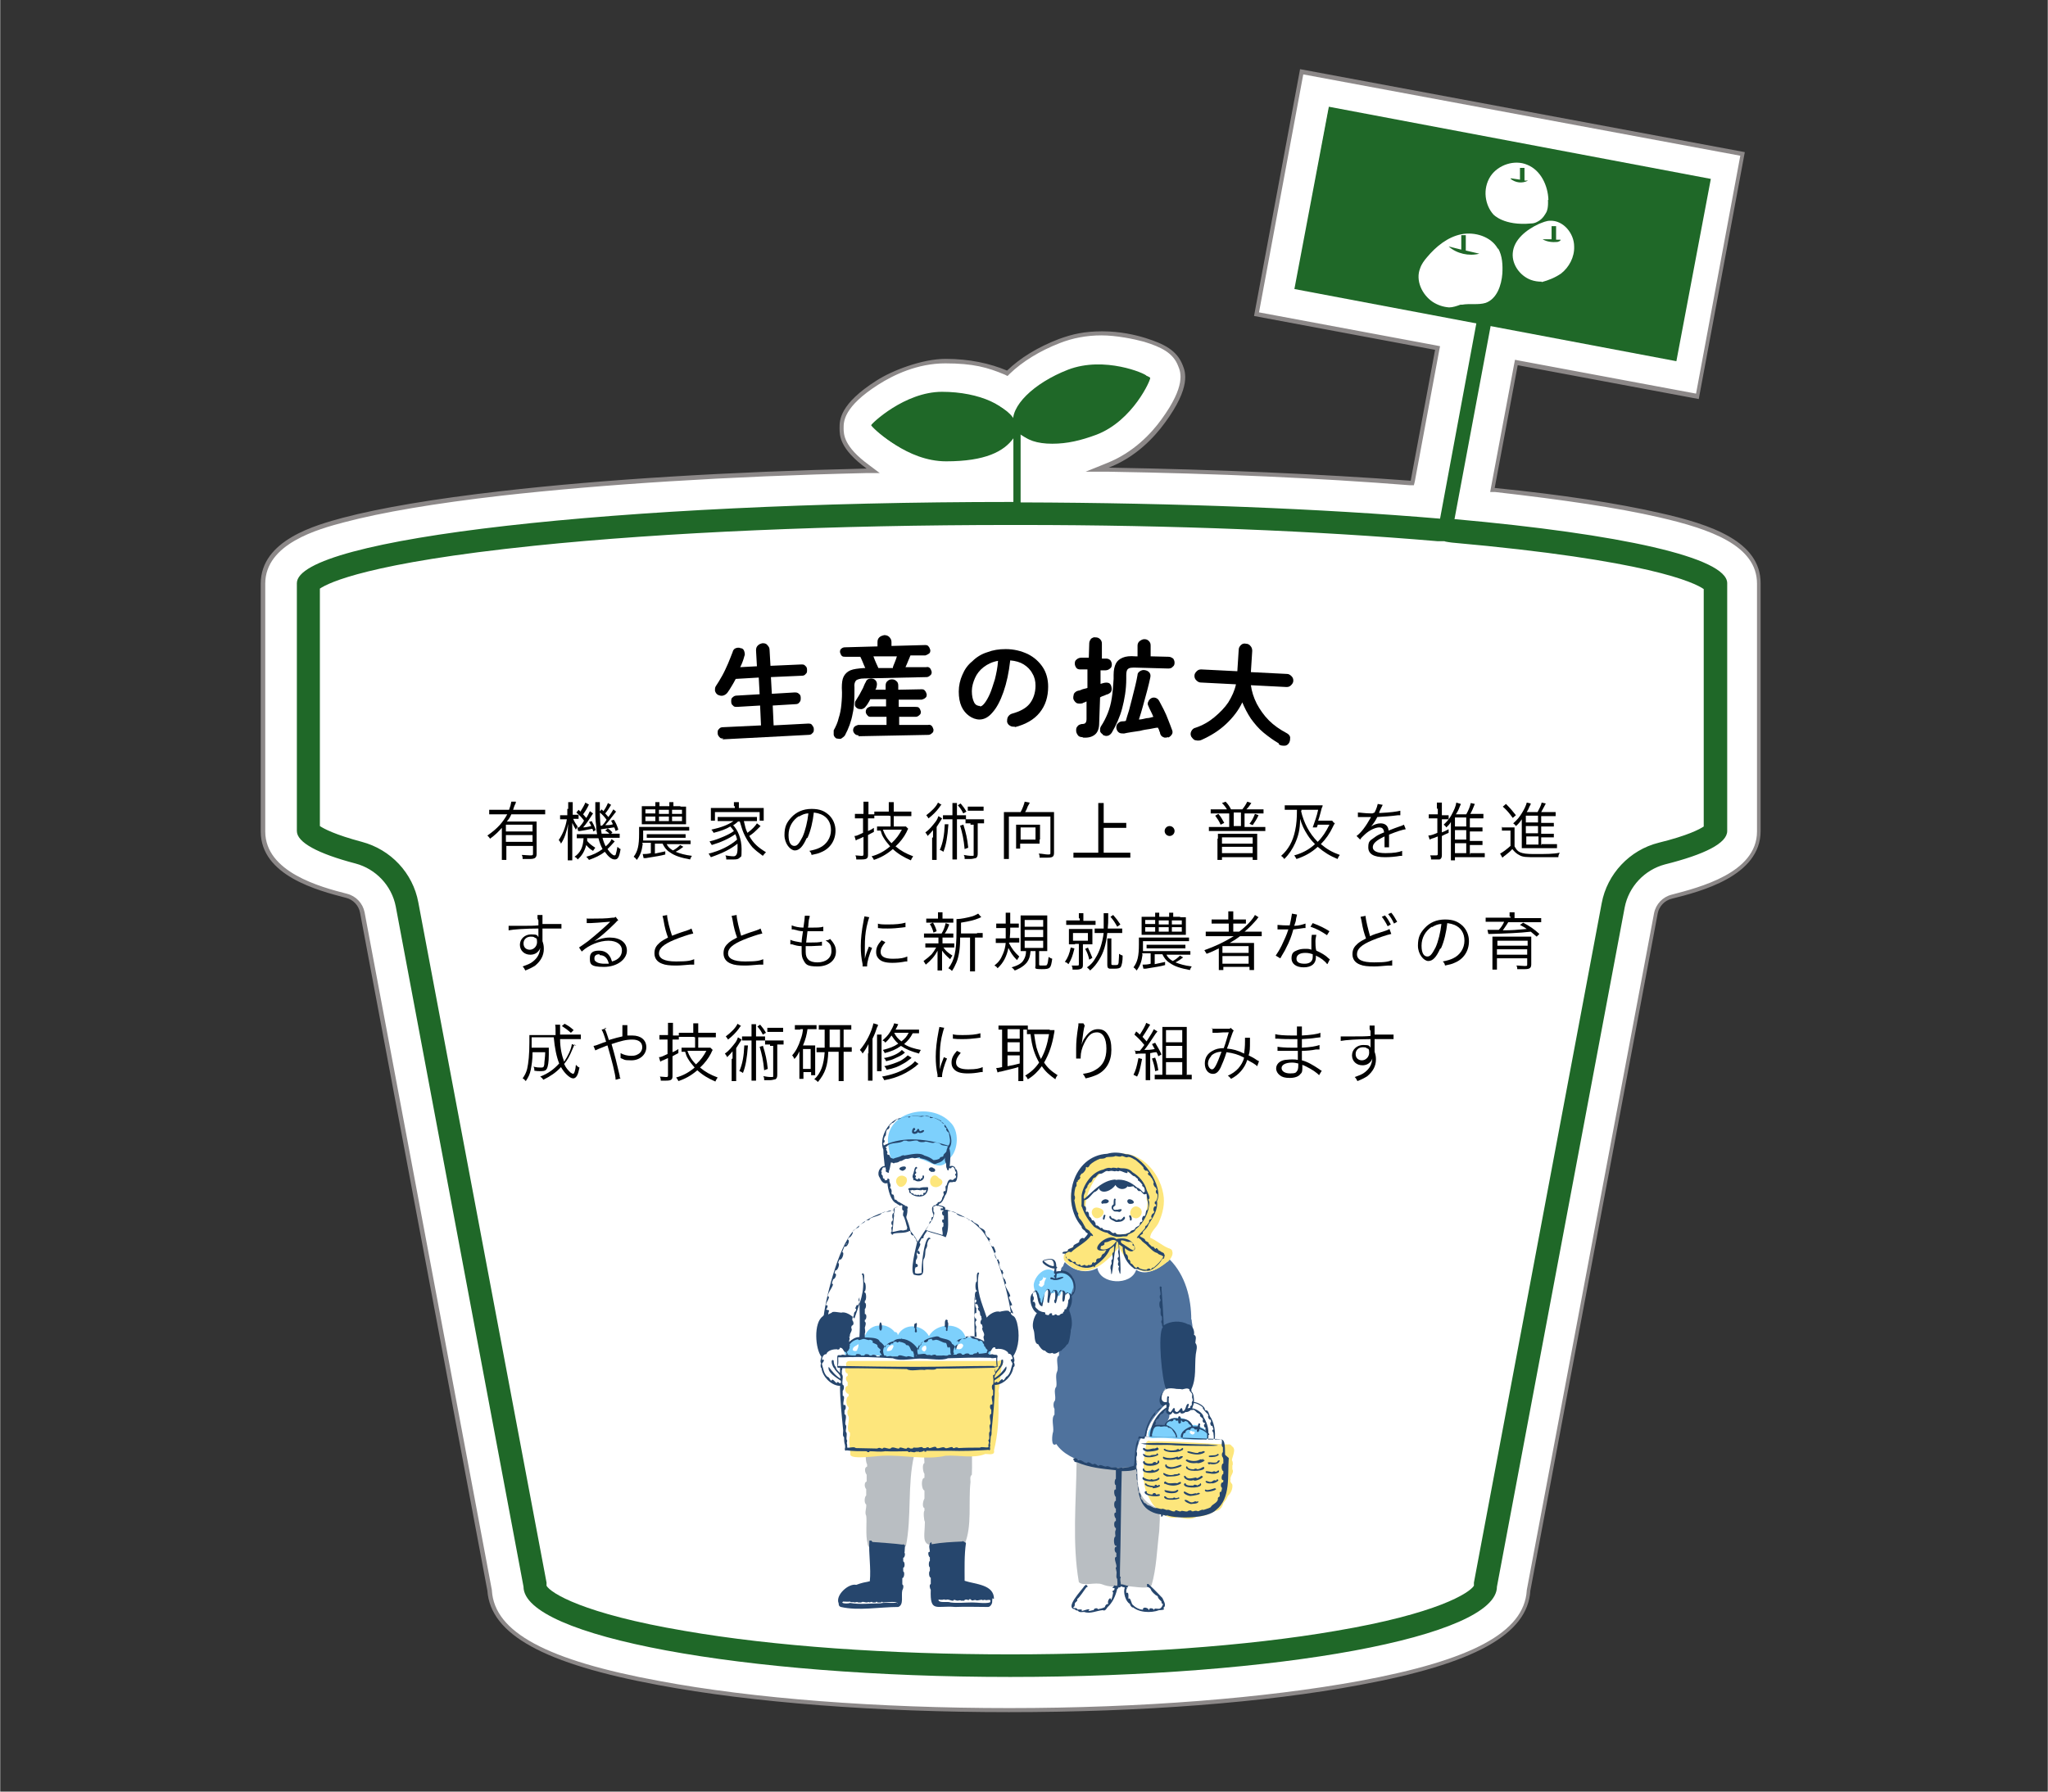 <?xml version="1.0" encoding="UTF-8"?>
<svg id="_レイヤー_1" data-name="レイヤー_1" xmlns="http://www.w3.org/2000/svg" width="160mm" height="140mm" version="1.1" viewBox="0 0 453.5 396.9">
  <rect x="0" y="0" width="453.5" height="396.9" fill="#333333" stroke="none"/>
  <!-- Generator: Adobe Illustrator 29.3.1, SVG Export Plug-In . SVG Version: 2.1.0 Build 151)  -->
  <defs>
    <style>
      .st0 {
        fill: #b9bec2;
      }

      .st1 {
        fill: #7dd0fc;
      }

      .st2 {
        fill: #1f6828;
      }

      .st3 {
        fill: #4f729d;
      }

      .st4 {
        fill: #26466d;
      }

      .st5 {
        fill: #fff;
      }

      .st6 {
        fill: #fde67c;
      }

      .st7 {
        fill: #8c8888;
      }
    </style>
  </defs>
  <g>
    <path class="st5" d="M223.6,378.8c-29.2,0-56.8-2.1-77.5-6-25.3-4.7-36.9-11-37.5-20.5l-28.2-150.2c-.3-1.8-1.7-3.2-3.5-3.7-6-1.6-18.5-4.9-18.5-14.3v-54.9c0-9.3,12.1-12.5,17.9-14.1,8.3-2.2,20.1-4.2,35-5.9,22.3-2.5,50.3-4.3,80.8-5h1.5s-1.2-.9-1.2-.9c-5.8-4.3-5.8-7.1-5.8-8.6s0-5,8-10.1c3.4-2.2,8.7-4.7,15-4.7s9.6.9,13.4,2.5h.3c0,.1.2,0,.2,0,2.9-2.8,6.8-5.2,11.3-6.9,2.9-1.1,6-1.7,9.4-1.7s7.3.8,9.5,1.4c4,1.2,6.7,2.6,7.9,5.7.6,1.5,1.8,4.6-3.8,12.3-2.4,3.2-6.4,7.6-12.3,9.9l-2.4.9h2.5c24.1.4,46.6,1.4,66.9,2.9h.4s5.6-29.8,5.6-29.8l-40.1-7.5,10-53.7,97.6,18.2-10,53.7-40.1-7.5-5.3,28.2h.5c15,1.6,27.2,3.5,36.4,5.6,11.5,2.6,22.1,6.3,22.1,15.2v54.9c0,9.6-13,12.9-19.3,14.5-1.8.5-3.2,1.9-3.5,3.7l-28.2,150c-.7,9.5-12.2,15.9-37.5,20.6-20.8,3.9-48.3,6-77.5,6Z"/>
    <path class="st7" d="M288.7,16.5l96.7,18-9.8,52.7-39.1-7.3-1-.2-.2,1-5.1,27.2-.2,1.1h1.1c15,1.7,27.2,3.5,36.3,5.6,11.3,2.6,21.7,6.2,21.7,14.7v54.9c0,9.2-12.8,12.4-18.9,14-2,.5-3.5,2.1-3.9,4.1l-28.2,150h0c0,0,0,.1,0,.1-.6,9.2-12.1,15.4-37.1,20-20.8,3.8-48.3,6-77.5,6s-56.7-2.1-77.5-6c-25-4.6-36.5-10.8-37.1-20h0c0,0,0-.1,0-.1l-28.2-150.2c-.4-2-1.9-3.6-3.9-4.1-5.9-1.5-18.1-4.8-18.1-13.8v-54.9c0-8.9,11.8-12.1,17.5-13.6,8.3-2.2,20.1-4.2,34.9-5.9,22.3-2.5,50.2-4.3,80.8-5h2.9c0,0-2.4-1.8-2.4-1.8-5.6-4.1-5.6-6.8-5.6-8.2s0-4.7,7.7-9.6c3.3-2.1,8.6-4.7,14.8-4.7s9.4.9,13.2,2.5l.6.3.5-.5c2.8-2.7,6.7-5.1,11.1-6.8,2.8-1.1,5.9-1.7,9.2-1.7s7.2.8,9.4,1.4c3.9,1.2,6.5,2.5,7.6,5.4.6,1.4,1.7,4.4-3.7,11.8-2.3,3.2-6.3,7.4-12.1,9.7h0s-4.7,1.9-4.7,1.9h5c24.1.4,46.6,1.4,66.8,3h.9c0,0,.2-.8.2-.8l5.4-29,.2-1-1-.2-39.1-7.3,9.8-52.7M287.9,15.3l-10.2,54.7,40.1,7.5-5.4,29c-20.2-1.5-42.9-2.5-66.9-2.9,0,0,0,0,0,0,6-2.3,10.1-6.7,12.5-10,5.8-7.9,4.5-11.2,3.9-12.7-1.3-3.3-4.1-4.7-8.2-6-2.2-.7-5.7-1.5-9.6-1.5s-6.6.6-9.6,1.7c-4.7,1.8-8.6,4.2-11.5,7-3.8-1.6-8.4-2.6-13.6-2.6s-11.9,2.6-15.3,4.8c-8.2,5.2-8.2,8.8-8.2,10.5s0,4.6,6,9c-30.4.7-58.4,2.4-80.9,5-14.9,1.7-26.7,3.7-35.1,5.9-5.9,1.6-18.2,4.9-18.2,14.6v54.9c0,9.8,12.7,13.1,18.9,14.7,1.6.4,2.8,1.7,3.1,3.3l28.2,150.2c.7,9.7,12.5,16.2,37.9,20.9,20.8,3.9,48.4,6,77.6,6s56.8-2.1,77.6-6c25.5-4.7,37.3-11.2,37.9-20.9l28.2-150c.3-1.6,1.5-2.9,3.1-3.3,6.4-1.6,19.7-5,19.7-15v-54.9c0-9.2-10.8-13-22.5-15.6-9.2-2.1-21.4-4-36.4-5.5l5.1-27.2,40.1,7.5,10.2-54.7-98.6-18.4h0Z"/>
  </g>
  <g>
    <g>
      <path class="st5" d="M223.6,369c-28.6,0-55.5-2.1-75.8-5.8-29.2-5.4-29.5-11.4-29.5-11.7v-.2l-28.3-150.9c-1-5.5-5.2-10-10.7-11.4-10.3-2.7-11.1-4.8-11.2-4.8v-54.8s2.7-5.7,46.4-10.5c29.5-3.2,68.3-5,109.3-5h2.1c33.7,0,65.8,1.3,92.7,3.6h1.5c0,.1,1.6.3,1.6.3,44,4,57.3,9.4,58.1,11.8v54.8s0,0,0,0c0,0-1.1,2.2-11.9,4.9-5.5,1.4-9.7,5.9-10.8,11.4l-28.3,150.7v.2c0,.3-.3,6.3-29.5,11.7-20.2,3.7-47.1,5.8-75.8,5.8ZM209.5,99.7c-5.3,0-9.9-3.1-12.2-4.9,2.3-1.9,6.9-4.9,12.2-4.9,7.7,0,12.9,2.9,13.1,4.8v.5c0,0-.3.5-.3.5-1.4,2-6.2,4-12.8,4ZM232.9,95.8c-2.9,0-4.5-.7-5-1.4l-.2-.2v-.2c-.5-2,3.4-6.4,10.5-9.2,1.7-.7,3.7-1,5.8-1s5.6.6,7.3,1.2c-1.4,2.6-4.6,7.1-9.5,9-3.1,1.2-6.2,1.9-8.9,1.9ZM329.8,69.2l-40.1-7.5,6.4-34.4,78.3,14.6-6.4,34.4-38.2-7.1Z"/>
      <path class="st2" d="M298.2,30.3l73.4,13.7-5.5,29.5-34.8-6.5-3.5-.6-35.2-6.6,5.5-29.5M244.1,86.2c1.2,0,2.3.1,3.3.3-1.5,1.9-3.7,4-6.4,5.1-2.8,1.1-5.6,1.7-8,1.7s-1.9-.1-2.4-.3c.9-1.4,3.7-4.1,8.6-6,1.4-.6,3.1-.8,4.9-.8M209.5,92.3c5.3,0,8.9,1.5,10.2,2.5-1.4,1.1-5,2.4-10.2,2.4s-5.7-1.2-7.9-2.4c2.1-1.3,4.9-2.4,7.9-2.4M223.9,116.3h2.1c33.6,0,65.6,1.3,92.4,3.6h1.5c0,.1,1.6.3,1.6.3,43.7,3.9,53.8,8.9,55.8,10.3v52.6c-.9.6-3.5,2-10,3.6-6.4,1.6-11.4,6.9-12.6,13.4l-28.3,150.5v.5c0,0,0,.2,0,.2-1,1.6-8.1,6.2-30.6,10-19.7,3.4-45.3,5.2-72.1,5.2s-52.5-1.8-72.1-5.2c-22.5-3.8-29.7-8.4-30.6-10v-.7c0,0-28.4-150.7-28.4-150.7-1.2-6.5-6.1-11.7-12.5-13.4-6-1.6-8.4-2.9-9.3-3.5v-52.6c1.9-1.3,10.8-5.7,47.5-9.5,29-3,66.5-4.6,105.7-4.6M294.2,24.5l-7.3,39.3,40.1,7.5-8.1,43.6c-25.9-2.2-58.1-3.5-92.9-3.6v-15.4c1.2,1.6,3.7,2.4,7,2.4s6.3-.7,9.8-2c8.1-3.1,12.1-12.3,11.9-12.6-.1-.3-4.9-2.4-10.6-2.4-2.2,0-4.5.3-6.7,1.2-7.7,3-12.9,8.2-12.1,12h-.2c-.4-3.9-7.3-7.1-15.6-7.1s-15.7,7.1-15.7,7.4,7,7.4,15.7,7.4,12.8-2.2,14.9-5.1v14.1c-.1,0-.3,0-.4,0-87.4,0-158.3,8.1-158.3,18v54.9c0,2.5,4.6,5,13,7.2,4.5,1.2,8,4.9,8.9,9.5l28.3,150.7c0,11,48.3,20,107.8,20s107.8-8.9,107.8-20l28.3-150.5c.9-4.6,4.4-8.3,8.9-9.5,8.8-2.2,13.8-4.7,13.8-7.4v-54.9c0-5.7-23.6-10.9-60.4-14.2l8.1-43.3,40.1,7.5,7.3-39.3-83.2-15.5h0Z"/>
    </g>
    <path class="st2" d="M208.7,101.8c7,0,12.8-2.2,14.9-5.1,0,0,.2-.3.4-.6,0-.1.3-.2.4-.2.3.1.7-.5.7-.5,2.3,3,9.4,3.3,16.8.4,8.1-3.1,12.1-12.3,11.9-12.6-.1-.4-9.2-4.4-17.3-1.3-7.7,3-12.9,8.2-12.1,12h-.2c-.4-3.9-7.3-7.1-15.6-7.1s-15.7,7.1-15.7,7.4,7,7.4,15.7,7.4Z"/>
    <rect class="st2" x="289.7" y="31.2" width="86.1" height="41.1" transform="translate(15.4 -60.8) rotate(10.7)"/>
  </g>
  <g>
    <path class="st0" d="M256.5,334.4c.6.6.2,3.9.2,4.8-.5,4-.6,8.3-1.7,12-.8,1.1-4.8,0-6.2.2-1.6.2-3.2.2-4.7-.4-1.5-.6-4.2.5-5.2-.5-1.5-8.6-.6-17.8-.5-26.6-.4-.4,0-.9.4-1.1,0-.7.6-1.2,1.1-.5,2.1.9,4.4,1.1,6.6,1.5,1.6.2,3.2-.9,4.6-.5.5-.1,1,.5.6.9.3,4.5-.2,8,4.6,9.9.1,0,.2,0,.4,0Z"/>
    <g>
      <path class="st0" d="M202.4,320.7c.2-2-.3-3.4-2.6-2.9-2.2,0-4.3.5-6.4.9-1.8-.8-2,4.9-1.4,5.7,0,.2,0,.3,0,.5-.7.2-.5,1.3-.1,1.8,0,.5,0,1,0,1.5-.6.2-.5,1.3-.1,1.7,0,.5,0,.9,0,1.4-.4.3-.5,1.7,0,2,.1.8-.4,1.8,0,2.5.2,1.1-.2,4.3.3,6.1,0,.9,1,1.5,1.2.5,2.3-.1,4.6.6,6.9.5,0-.2.3-.3.4-.4,1.3-6.5.3-13.6,1.8-20,0-.4,0-.9.4-1.2,0-.2-.2-.4-.5-.4Z"/>
      <path class="st0" d="M215.2,319.4c.3-1.2-9.9-.2-10.6.2,0,1.4,0,3,.1,4.5-.6.3-.3,2.1,0,2.4,0,.3,0,.6,0,.9-.8,0-.7,2.6,0,2.8,0,.6,0,1.2,0,1.8-.3.4-.6,1.9,0,2.1,0,.2,0,.4,0,.6-.3.1-.1,2.3.1,2.4,0,3.5-1.2,6,3.6,5,1.7.3,3.7,1,5.2,0,1.7-4,.8-9.3,1.3-13.8,0,0,0,0,0,0,0-.5-.2-1.2.3-1.6.1-2.1,0-4.2,0-6.3.7-.3.3-1-.2-1.1Z"/>
    </g>
    <g>
      <path class="st1" d="M218.6,297.9c-1.3-1.1-3.1-1.9-4.8-1.6-1-3.6-6.5-3.3-8.1-.3-1.4-2.6-5.4-3.1-6.9-.2,0-.4-.3-.8-.7-.7-.6-.9-2.3-1.8-3.3-1.4-1.4-.2-3,1-3.3,2.4-.4,0-.8,0-1.1.2-.6-.1-1.2.3-1.6.7-1.5,0-2.8,3.5-.7,3.5.7.4,1.4,0,2.2,0,.7,0,1.6.1,2.2-.3.2.2.5.1.7,0,0,0,.1,0,.2,0,0,0,0,0,0,0,8.1.9,16.6.5,24.9.3,1.5.3,1.2-2.3.3-2.9ZM189.8,299.1c0,.1-.2.2-.3.2h0c-.1,0-.2,0-.3,0-.1,0-.2-.1-.4-.2,0-.4.2-.7.6-.9.3-.1.5-.4.7-.4,0,.4-.1.9-.3,1.2ZM195.3,299.6s0,0,.1-.2c0,0,0,.1,0,.2,0,0-.1,0-.2,0ZM197.6,298.8c-.2.5-.7.5-1.2.5-.2-1.1,2.2-2.1,1.2-.5ZM204.7,299.4c-1-.2-.6-1.3.3-1.3.2.5.2,1-.3,1.3ZM212.4,298.9c-.2,0-.4,0-.6-.1,0-.1,0-.2-.2-.3.2-.5,1.4-1.4,1.7-.4-.1.4-.4.8-.9.8Z"/>
      <path class="st1" d="M237.9,285.2c-.1-1.9-.5-3.3-2.6-3.6t0,0c-.7,0-1.4.4-2,0-1.9-1.3-4.2,1.1-4.4,3,0,1.1.5,1.9,1,2.8.3.5-.1,1.4.7,1.5,1-.4.2-2.5,1.3-3.2.6.9,1.1,1.1,1.9.4-.2.5,0,1.3.7,1,.5-.2.3-1.2.9-1,.2.6.7.7,1.1.3.5,1.2,1.4-.3,1.4-1,0,0,0,0,0,0,0,0,0,0,0-.1ZM231.2,284.6c-.2.2-.3.4-.5.5-.4,0-.5-.2-.7-.4,0,0,0,0,0-.1.2-.2.3-.5.2-.8,0,0,0,0,0,0,.4,0,.9-.5.8-1,0,0,0,0,0,0,.1.3.4.3.7.3-.3.5-.5,1-.5,1.6Z"/>
      <path class="st1" d="M265.8,316.1c-.6-.4-1.2-.5-1.8-.4-1.1-1.9-4-2.1-5.7-.8-.1.5-.5,1-1.1.8-.5,0-1.1.3-1.5,0-1.1.3-2.3,2.9-.5,2.9,3.8-.3,7.8.7,11.6.2.5.3.8-.3.8-.8,0-1-1-1.6-1.8-1.9ZM264,317.8c-.3-.1-.8-.5-.4-.8,0,0,.2,0,.3,0,.1.1.3.2.5.1.4.3,0,.7-.4.7Z"/>
    </g>
    <g>
      <path class="st6" d="M242.5,269.8c1.2.5,2.9-1.5,1.1-2.1-1.8-.8-2.5,1.2-1.1,2.1Z"/>
      <path class="st6" d="M251.5,269.9c1,0,1.7-1.2,1.1-2.1-1.8-1.9-3.6,1.8-1.1,2.1Z"/>
      <path class="st1" d="M210.5,248.7c-4.5-4.9-15-2.2-13.8,5.1.6,4.6,1.1,3.4,4.7,2.8,3.8-.9,6.4,4.1,9-.1,1.8-1.7,2.1-6,0-7.9Z"/>
      <path class="st3" d="M258.9,313.2c0-.2,0-.5-.3-.6-.8-1.4-3.4,2.5-2.8,3.2,0,0,0,0,0,0,.4.3,1,0,1.5,0,.3,0,.5,0,.7-.1.3-.7,1.2-1.6.9-2.5,0,0,0,0,0,0Z"/>
      <path class="st3" d="M263.8,292.4c0-4.8-1.3-9.9-4.8-13.4-.2.3-.4.5-.6.6-1.8,1.4-4.6,3.2-6.8,1.7-1.1,3.6-8,3.3-8.6-.4-2.4,1.4-5.4.6-7.2-1.3-.2.3-.3.6-.4.9-.4.3-.6.8-.3,1.1h0c2.1.3,2.5,1.7,2.6,3.6-.5,1.6-1.3,3-1.4,4.7-.4,1.6.5,3.5-.3,5.2-.6,0-.8,1.1-1,2-.1.1-.2.3-.2.5,0,0,0,0,0,0,0,0,0,0,0,.1-.6.1-1,1.2-.3,1.6,0,.3,0,.6,0,1-.9.5,0,2.5-.4,3.5-.5,1,0,2.3-.2,3.4-.7.8,0,2.1-.3,3.1-.4.3-.4,1.4-.1,1.8,0,.4,0,.9,0,1.3-.8.8-.1,2.7-.3,3.8-.2.4-.6,3.6.7,2.7,1.5,2.3,4.3,3.4,6.8,4.3.1,0,.3,0,.4,0,0,0,0,0,0,0,0,0,0,0,0,0,0,0,0,0,0,0,.1,0,.3,0,.4.1,0,0,0,0,0,0,3.2,1,6.5,1,9.8.6.6-.1.6-1,0-1,0,0,0,0,0,0,0,0,.3-.4.3-.4.1-1.1,0-1.8.3-2.9.9-3.8,1.4-.9,1.7-2.3.8-3.3,2-4.4,4.4-7.2-.8-.5-1.6-1.9.5-3.9.9-3.2-.6-6.6,0-10,.3-1.7,2.5-2,4.1-2.5,0,.7.9.7,1,0,.9-.5.2-1.6.3-2.4ZM237.6,283.2c0-.1-.1-.3-.2-.4.2.2.3.4.3.7,0-.1,0-.2,0-.3ZM237.7,284.4c0-.1,0-.2,0-.3,0,.2,0,.5.1.7,0-.1,0-.3,0-.4ZM241,324.1s0,0,0,0c0,0,0,0,0,0Z"/>
    </g>
    <g>
      <path class="st6" d="M222.1,301.8c0-.5-.7-.6-.9-.3-11,0-22,0-33,0-.7,0-1,.4-.8,1.1-.4.4-.4,1.6.3,1.7,0,.2,0,.4,0,.5-.6.2-.4,1.1,0,1.4,0,.3,0,.5,0,.8-.9.2-.6,1.7.2,1.8,0,.2,0,.3,0,.5-.7.2-.6,2.2,0,2.4,0,.2,0,.3,0,.5-.4.3-.3,1.3,0,1.6.3,1-.7,3,.3,3.6,0,.2,0,.4,0,.6-.4,1.3.1,2.9.1,4.3.3,1.1,6,.2,7.3.2,4.6-.2,9.4,1,13.8,0,2.9-.2,6.1.7,8.8-.4.7,0,2.2.4,1.9-.8.9-3.5,1.1-7.4,1-11,0-.7.2-1.5,0-2.1.4-1.8.4-3.6.7-5.5.3-.2.3-.7,0-.9Z"/>
      <path class="st6" d="M273,324.5c0-.4,0-.7-.2-1,0-.7,1.1-2.5,0-3.1-.2-.4-.6-.5-.9-.4-5.7-.2-11.6-.8-17.2-.7-.4-.4-1.1.2-.9.7-.6,3.2-1.2,9,.6,11.7.5,1,1.1,2.2,2.1,2.6.8,1.4,2.8,2.3,4.3,1.8,1.4.3,2.9.7,4.2-.1,1.5,0,2.9-.6,4.2-1.3.9,0,1.5-.9,1.7-1.7.4-.5.8-1,1-1.6.7-.6,1.1-1.6,1-2.5-.2-.4-.6-.6-.4-1.1-.2-.8.9-1.6.4-2.3,0-.3,0-.6,0-.9Z"/>
      <path class="st6" d="M198.9,262.7c1,.9,2.5-1,1.7-1.9-1.4-1.1-3,.6-1.7,1.9Z"/>
      <path class="st6" d="M207.2,263c1.1,0,2.3-1.3.7-2-1.6-2.1-3.1,1.9-.7,2Z"/>
      <path class="st6" d="M258.4,279.6s0,0,0,0c.6-.3,1.5-1.6,1.2-2.3,0-.5-.5-.7-.9-.8-1.4-.6-2.6-1.7-4-2.3,0-1.3,1.4-2.2,1.9-3.4.9-2,1.4-4.2,1-6.3-.9-5.2-5.7-10.3-11.3-8.6-.6-.6-1.4.3-2.1.5-.1-.4-.8-.7-2.1.5-3.5,2-6.4,7.8-4.2,11.5.3,1.4,1.4,2.7,2.4,3.7.2.5.7.7,1.1,1,0,0,0,0,0,0,.1.1.3.2.3.4-1.2,2-7.2,3-6,5.8,4.4,4.8,8.9.9,12.1-3,2.6,5,5.8,7.5,10.7,3.2ZM254.1,266.1c-.1,3.5-1.4,6.7-5.6,7.4-1.1,0-2.1-.5-3.2-.3-.5-.2-.9-1-1.5-.6-4.5-2-3.9-6.9-1.9-10.4,2.9-5.8,11-3,12.1,2.7-.2.3-.1.8,0,1.3Z"/>
    </g>
    <g>
      <g>
        <path class="st4" d="M203.6,277.4c0-.5-.8-.3-.5.1.2.5.8.4.5-.1Z"/>
        <path class="st4" d="M202.7,280c-.4.2-.1.9.3.7.5-.2.1-.9-.3-.7Z"/>
        <path class="st4" d="M199.6,259.3c.3.2.7-.1.9-.3.7-1.2-2.5-.3-.9.3Z"/>
        <path class="st4" d="M206.1,259.6c.2,0,.4,0,.6,0,.5,0,.5-.7,0-.8-.6-.6-1.6.3-.6.7Z"/>
        <path class="st4" d="M202.5,261.4c.7.7,2.3.2,2.1-.9-.4-.4-.3.3-.4.5-.2,0-.4.1-.3.3,0,0-.1,0-.2,0,0-.3-.4-.4-.5,0-.3,0-.4-.3-.6-.4,0,0,0,0,0,0,.3-.1.3-.6,0-.5,0,0,0-.2,0-.3.3,0,.4-.5.1-.6,0-.2.1-.4.2-.6.3,0,.2-.4,0-.4-.4,0-.5,1-.6,1.3-.1.3-.4,1-.1,1.2,0,.2,0,.5.3.5Z"/>
        <path class="st4" d="M201.3,263.6s0,0,0,0c0,.2,0,.8.3.7.7.9,2.7,1.1,3.4.2.3-.2.9-1.7.2-1.5-.5,0-1.1,0-1.6.2-.4,0-3-.3-2.4.4ZM202,263.6c.3.2.8,0,1.1,0,.3,0,.9.2,1.1,0,0,0,.1,0,.2,0,.2.2.5,0,.7,0,0,.2-.1.5-.3.7-.2-.2-.5.1-.3.3,0,0-.2.1-.3.2-.1-.2-.4-.2-.5,0,0,0-.1,0-.2,0-.1-.3-.4,0-.5,0-.2-.3-.4,0-.7-.2,0-.2-.2-.3-.4-.2-.2-.2-.3-.4-.4-.7,0,0,.2,0,.3,0Z"/>
        <path class="st4" d="M202.4,251.2c.3,0,.7-.1.9-.4.3.5,1.5,0,1.3-.4-.1-.1-.3,0-.4,0-.9.7-.4-.5-1-.3-.2.3-.4.7-.8.6,0-.1,0-.2,0-.3.3,0,.3-.2.2-.4-.4-.6-1,1-.4,1.1Z"/>
        <path class="st4" d="M200.3,343.9c0-.5.1-1.1.1-1.6-.2,0-.4-.2-.4-.4,0,0,0,.2,0,.3-2.2-.3-4.5-.4-6.8-.6,0,0-.1-.1-.2-.2,0,0,0,0,0-.1-.2,0-.4,0-.5,0,0,0,0,0,0,.1-.2,2.6.4,6,.1,8.9-1,.2-2,.4-3,.8-1.7-.4-4.7,2.3-3.9,4.1,0,.4.1.7.5.8,3.9.9,8.6,0,12.7,0,1.3-.5.6-2.5.9-3.7.2-.3.4-1.1,0-1.3,0-.5,0-.9,0-1.4.4,0,.6-1.3.2-1.5,0-.3,0-.5,0-.8.4,0,.4-1.3,0-1.4,0-.3,0-.6,0-.8.4,0,.6-1.4,0-1.2ZM198.7,355c-1.1.2-2.1,0-3.2.1,0,0,0,0,0,0-.2,0-.4.1-.6.1,0,0,0,0,0,0,0,0,0,0-.1,0,0,0,0,0,0,0-2.2,0-4.4.3-6.6-.1-.2.2-2.3.2-1.5-.3.5,0,1.1.1,1.5,0,.3.3.7,0,1,.2.3,0,.6-.2.8,0,.2,0,.5,0,.7,0,.3-.3.8,0,1.2,0,0,0,0,0,0,0,.2,0,.5-.2.6,0,.2,0,.6-.3.7,0,.2,0,.5,0,.7,0,0-.2.4-.2.4,0,.3,0,.6,0,.8,0,0-.2.3-.2.4,0,.3,0,3.9-.4,3.1.3Z"/>
        <path class="st4" d="M225.2,293c-.2-.6-.4-1.4-1.1-1.6,0,0,0-.2-.2-.2-.6-4.6-3.7-16.6-7.3-19.4-1.8-1.9-4.6-3-6.9-3.8,0,0,0,0,0,0-.1,0-.3,0-.4,0,0,0,0-.1,0-.2.2-.6-1.2-.7-1.6-.9,0,0,0,0,0,0,.1,0,.2,0,.2-.2,0,0,0,0,0,0,0,0,0,0,0,0,.8-.2,1.1-1.2,1.4-1.9.7-.7.3-2.2,1-2.9,0,0,.2,0,.3,0,.2,0,.4,0,.6-.1.9.5,1.1-2.7.4-2.8-.1-.6-.7-.9-1.3-.6.1-1.3.3-2.8-.1-4,1.1-1.7,0-4-1.1-5.4-1.3-1.2-3.4-2-5.1-1.6-1.7-.3-3.6,0-5.1.4-2.4.8-4.3,4.5-3.3,6.9,0,0,0,0,0,.1,0,0,0,0,0,0,0,1.1.2,2.3.3,3.5-1.2.1-1.8,1.7-1.1,2.6.3.7.8,1.5,1.7,1.2.1,1.3.7,4,2,4.5.2.2.5.3.8.5-.4.4-1.5.2-1.4.9-2.9.6-6.1,1.9-8.2,4-3.7,2.8-6.7,14.8-7.3,19.4,0,0-.2.1-.2.2-2.1,1.4-1.7,7.3-.3,9-.1.4-.4,1-.1,1.4-.1.3-.2.9.1,1.1.2,1.8,2,3.7,3.8,3.9.1,0,.2,0,.3,0,0,3.3.4,6.7.7,9.9,0,.5-.2,1.2.2,1.5,0,.5,0,1.2.2,1.7,0,.3.1.5,0,.7-.1.2,0,.8.3.5,1.5.2,3.1.2,4.6.2,0,0,0,.2,0,.2.2,0,.3,0,.5,0,0,0,0-.1,0-.2,1.2,0,2.4.2,3.5,0,1.7.1,3.4,0,5.1,0,0,0,0,.1,0,.2.1,0,.3,0,.4,0,0,0,0,0,0-.1.4,0,1,.3,1.3,0,.2,0,.5,0,.7,0,0,.2.4,0,.7,0h0c.2-.1.3-.2.5-.2,0,0,0,.1,0,.2.1,0,.3,0,.4,0,0,0,0-.1,0-.2,1.7,0,3.4,0,5.1,0,2.8.1,5.8,0,8.7-.2.4.3.4-.3.3-.6,0-.2.2-.5,0-.7.2-.5.1-1.1.2-1.7.3-.4.1-1.1.2-1.5.3-3.2.7-6.6.7-9.9,0,0,.2,0,.3,0,1.8-.2,3.6-2.1,3.8-3.9.4-.2.3-.8.1-1.1.3-.4,0-1-.1-1.4,1.3-2,1.4-5,.8-7.4ZM218.9,275.7c0-.1-.1-.3-.2-.4.1.1.2.3.2.4ZM207.7,267.1c.4.1.8.2,1.1.4,0,0,0,.1,0,.2-.2,0-.4,0-.5,0,0,.1,0,.3,0,.4.2,0,.4,0,.6,0,0,0,0,.1,0,.2-.5,0-.3,1.1.1,1,0,.3,0,.6,0,.9-.5-.3-.5.7-.1.7,0,.3,0,.5,0,.8-.6.2,0,1.3-.2,1.9-1.2-.4-2.5-.7-3.7-1.1.2-.4.6-.8.7-1.3.5-.3,1.6-2.5,1-2.8-.1-.3.1-.7-.1-1,0,0,0,0,0,0,.4-.2.7-.5,1.1-.2ZM195.7,253.8c0-.2-.2-.4-.1-.6.3,0,.4-.6.1-.7,0-.2.1-.4.2-.7.5-.3.1-1.2.6-1.6.3,0,.6-.5.4-.8.2-.2.4-.4.6-.6.5,0,.7-.7,1.3-.9.2.2.5-.1.7-.2.5-.2,1.1-.2,1.6-.3,0,.2.3.3.4,0,.9-.4,1.8,0,2.7-.2.3,0,.6.2.8,0,.3,0,.6,0,.9.2-.2.4.6.3.8.2.6.1,1.1.4,1.7.7,0,.3.4.7.7.7,0,0,.1.1.1.2-.3.3.2.8.5.7,0,0,0,0,0,0-.5.2.1.9.4,1,.1.9.6,2.1-.1,2.9-4.5-1.4-9.8-2.2-14.2-.1ZM208.6,256.3s0,0,0,0c-.3-.1-.5.2-.6.4-.4.2-.9.3-1.3.3-.6-.5-1.3-.8-2-1-1.2-.8-3.1-.2-4.5,0-.1-.2-.3,0-.5,0-.6.4-1.3.4-1.9.7-.3-.1-.5-.1-.7-.4,0-.2-.3-.7-.5-.4,0-.1-.1-.2-.2-.3.3-.3-.1-.7-.2-1,.3-.1,0-.4-.1-.4,0,0,0-.1,0-.1.1,0,.3-.1.3-.2,1-1,2.7-.4,3.7-1.2.2,0,.4,0,.6,0,.7.4,1.7-.2,2.5,0,.2.4,1.4.4,1.7.2.7,0,1.5.5,2.1.2.4,0,.8.1,1.2.3.3.5,1.3.3,1.8.6,0,0,0,0,0,0-.1,0-.2,0-.2.2,0,.2-.2.4-.2.7,0,.5-.8.7-.7,1.2ZM199.1,266.3c-.4,0-.6-.7-.9-.5-.4-.3,0-1.3-.7-1.2,0-.1-.1-.2-.1-.4.1-.3,0-.9-.3-1,0,0,0-.1,0-.2.3-.4-.1-.9-.2-1.4.3-.4-.6-.8-.4-.2-.2,0-.5.2-.6,0,0-.2-.1-.4-.3-.3,0,0,0-.1-.1-.2,0-.2,0-.6-.3-.7-.1-.2.2-.6-.1-.7,0-.2.3-.3.2-.5.1-.2.2-.4.4-.4.1.1.3,0,.4,0,0,.2,0,.4.1.6-.2.2,0,.5.3.5.1.3.5,0,.3-.2.3-.6.3-1.3.5-2,.1,0,.2.1.4.1,0,.1.3.2.4,0,.4,0,.9-.1,1.2-.4.5.1.9-.5,1.4-.5.5.1,1-.3,1.5-.2.5.3,1-.2,1.5-.1,0,.3.4.2.6.3.6.1,1.2.4,1.7.7.5.3.9.7,1.5.3.8-.2,1.4-.6,1.8-1.3,0,0,0,0,0,0-.2.5,0,1,.2,1.4,0,.4,0,.9.2,1.1,0,.5.5.5.4,0,0,0,.1-.1.2-.2,0,.2.4.2.4-.1.1,0,.3-.1.4-.1,0,.1.1.2.2.3.2.2.1.7.4.8,0,.1,0,.2,0,.4-.3,0-.2.5,0,.5,0,.2,0,.3-.1.5-.4,0-.4.5-.8.4-.8-.4-1,.6-1.2,1.2-.5.2,0,.9-.3,1.3-.4-.2-.5.4-.3.6,0,.4-.4.7-.4,1.1-.1.3-.3.6-.6.7-.2,0-.4,0-.4.3-.2,0-.4.5-.6.4-.1,0-.3,0-.3.2-.6.2-.2,1.5,0,1.9,0,.2,0,.3-.1.5-.5-.1-.3.7-.4,1-.4-.3-.4.6-.6.9-.8,1.1-1.6,2.4-2.4,3.6-.4-.9-1-1.7-1.6-2.4-.2-1-.5-1.9-.9-2.9,0-.1,0-.2,0-.3.2-.5.3-1.5.2-1.7.4-.3-.2-.8-.5-.6,0,0,0-.1,0-.2-.3,0-.5-.3-.8-.4ZM197.9,269.2c.1-.5.2-1.1.2-1.6.5-.2,1-.3,1.4-.6,0,0,.2,0,.3.1,0,.3-.2,1.1.3,1.1,0,.2-.1.3-.1.5,0,0-.1.2,0,.3,0,.1-.2.2,0,.3.5.9.6,1.8.9,2.7,0,.1-.2.3,0,.4-.3,0-.6.2-1,.2-.6-.2-1.6.3-2.3.3.2-1.3.2-2.5.4-3.8ZM187.5,275.4c0,.2-.1.3-.2.4,0-.2.1-.3.2-.4ZM182.9,290.1c.3-.2.6-1.2,0-.9-.2-.5,1.2-2,.4-2-.2-.7,1.8-2.9.9-2.8,0-.3.2-.7.3-1,.4,0,1-1.3.3-1.3,0-.2.1-.4.2-.7.4.3,1.1-1.5.6-1.6,0-.3.2-.5.3-.8.5.4,1.2-1.6.6-1.6.1-.4.3-.8.5-1.3.5.5,1.4-1.4.7-1.5.1-.2.2-.4.4-.5.2.1.9-1,.7-1.1h0c.1-.9,1.6-.9,1.4-1.4.3-.6,1.1-.5,1.4-1.1.3-.3,1,0,1-.5.7-.5,2.3-.6,2.7-1.3.6-.5,1.7,0,2.1-.6.2,0,.3,0,.5,0,0,.2,0,.4,0,.6-.4.1-.4,1-.2,1.3,0,.2,0,.3-.1.5-.3,0-.3.9,0,.9,0,.1,0,.2,0,.3-.5.2,0,.9-.2,1.2-.1.1-.3.3,0,.4,0,.3.4.3.4,0,1.2-.3,2.5,0,3.6-.6,0,0,0,0,.1,0,0,0,.1.2.2.3-.2.3.3.8.6.7,0,0,0,0,.1.1,0,.4.5.6.5,1,0,.1,0,.3.2.3-.3,1.3-1.7,6.6-.7,7.3,3,.8,1.7-1.5,2.1-3.4.5-.6.3-1.6.5-2.3.2-.2.4-.8.3-1.1.1-.4.2-.8.5-1.1.2,0,.3-.1.2-.2-1.3-1.2-2.1,6.8-1.9,7.7-.5.1-1,.3-1.5,0,0-.3,0-.6,0-.9.4-.6,0-1.5.3-2.1.2-.1.3-.8.1-1-.2-.7,1.3-2.5.6-2.6.1-.4.3-.7.5-1.1.3.2.5-.2.4-.4.2-.4.5-.8.8-1.2,1.3.6,2.8.7,4.1,1.4.8-1.6.5-3.9.5-5.8.6,0,1.2,0,1.8.4.3.8,1.9.8,2.7,1.3,0,.5.8.3,1,.5.2.5,1.1.5,1.4,1.1-.2.5,1.3.5,1.4,1.4-.2.1.4,1.3.7,1.1.1.2.3.3.4.5-.7,0,.2,1.9.7,1.5.2.4.4.8.5,1.3-.6,0,0,2,.6,1.6,0,.3.2.5.3.8-.4,0,.2,1.9.6,1.6,0,.2.1.4.2.7-.6,0,0,1.2.3,1.3.1.3.3.7.3,1-.9-.1,1,2.1.9,2.8-.8,0,.5,1.5.4,2-1-.2.4,1.4.2,1.8-.3-.2-.6-.3-.8-.4,0-.5-1.8-.1-2.1,0-.9-.3-2.3.5-2.9,1.3-1.1-3.4-2.4-5.8-1.8-9.6.2,0,.1-.5-.1-.4-.5.2-.2,1.5-.3,2-.4,0-.4,2.1,0,2,0,0,0,.2,0,.2-.6-.1-.5,1.7-.1,1.9,0,.1,0,.3,0,.4-.4.1-.3,1.2,0,1.4,0,.4,0,.7,0,1.1-.6-.2-.5,1.2,0,1.3,0,.1,0,.3,0,.4-.4.2-.2.9,0,1.3,0,.4-.2.9,0,1.3,0,.3.1.7,0,1-.6-.2-1.3-.3-1.9,0h0c-.1,0-.2.2-.3.3-1.7-.3-1.9,1.5-2.4,2.6,0-.6-.2-1.1-.8-1.4-.3-1.1-1.8-1-2.7-1.4-.4-.5-1.3-.1-1.8,0-1.4.3-2.7,1.2-2.9,2.8-.8-1.3-2.1-2.4-3.7-2.5,0,0,0-.2,0-.3,0,0,0,.2-.1.3-.6,0-1.2,0-1.7.5h0c-1,.3-1.6.6-1.9,1.4-.3-.5-.7-1-1.2-1.3-.3-.9-1.9-.8-2.7-.9-.2,0-.4,0-.6,0,0-.3,0-.6,0-.9.2-.4,0-.9,0-1.3.1-.3.4-1.1,0-1.3,0-.1,0-.3,0-.4.4,0,.5-1.4,0-1.3,0-.4,0-.7,0-1.1.3-.2.4-1.3,0-1.4,0-.1,0-.3,0-.4.4-.1.4-2-.1-1.9,0,0,0-.2,0-.2.4.1.4-2,0-2-.2-.5.2-1.8-.3-2-.2-.1-.4.3-.1.4.6,3.8-.7,6.2-1.8,9.6-.6-.7-2-1.6-2.9-1.3-.3,0-2.1-.4-2.1,0-.3.1-.6.3-.8.4,0-.3.1-.6.2-.9ZM216.3,299.8c-.3,0-.7,0-.9.3-.2,0-.4,0-.7,0,0-.4-1.1-.3-1.2,0-.2,0-.3,0-.5,0,0-.5-1.1-.3-1.2,0-.2,0-.5,0-.7,0,0,0,0,0,0-.1.2,0,.2-.3,0-.4,0-.6.2-1.1.6-1.6.5,0,.9-1.3.1-.8.4-.6,1.2-.7,1.8-.6.3.1.5-.4.1-.4.4-.2.9-.2,1.3,0,.2.5,1.1.4,1.5.6,0,.3.4.4.6.2.2,0,.3.1.5.3,0,.1,0,.3.2.4.2.2,0,.6.4.7,0,.3.3.5.5.7-.1.2-.2.4-.2.6-.6.1-1.2.2-1.8.2.1-.2-.1-.4-.3-.4ZM201.1,300.5c-.7.3-1.9-.7-2.3,0-.4,0-.8,0-1.3,0-.3-.2-.8,0-1.2,0,0-.2-.3-.2-.5-.2-.5-1-.3-2.3,1-2.5,0,.2.5.2.4-.1,0,0,.2,0,.3-.1.2.1.4,0,.3-.3h0s0,0,0,0c.2,0,.5-.1.7-.1,0,.1.1.3.2.2.1,0,.3,0,.3-.2.5.1,1,.2,1.5.5,0,.2.3.4.5.3.6.2.7,1.6,1.1,1.3.2.2.2.6.3.9-.1.1,0,.4,0,.5,0,0,0,0,0,0-.4,0-1.9-.7-1.5.2ZM193.1,300.3c-.2,0-.3,0-.5,0-.1-.3-1.2-.5-1.2,0-.2,0-.4,0-.7,0-.1-.4-1.4-.5-1.2,0-.6,0-1.2,0-1.8-.2,0-.2-.1-.4-.2-.6.2-.2.5-.4.5-.7.2,0,.1-.4.1-.6.1,0,.2-.1,0-.3.4-.6,1.1-1.1,1.9-1.2.1.4.7,0,.9,0,.6-.3,1.3.4,1.7.1.3,0,.5.2.7.3-.5.5.9.5,1,1-.1.5.7.6.7,1.1-.3,0-.2.5,0,.6,0,.1,0,.2.2.2,0,0,0,.1,0,.2-.2,0-.5,0-.4.3-.2,0-.5,0-.7,0,0-.4-1.2-.6-1.2,0ZM188.2,296.1c-.2-.7.7-1.3.3-1.9,0-.2,0-.3.1-.5.6-.2.4-.9.1-1.3.1-.2,0-.4.1-.6.4-.2.2-.8.4-1.1.2-.1.6-.7.2-.8,0-.3.2-.5.3-.8.4.3.8-.8.4-1,0-.2.1-.5.2-.7,0,3,.2,5.9,0,8.8-.9,0-1.6.5-2.3,1.1,0-.4.3-.8,0-1.2ZM202.8,300.4c.1,0,0-.2.1-.3,0,0,0,.2,0,.3,0,0-.1,0-.2,0,0,0,0,0,0,0ZM203.4,300.1s0,0-.1,0c-.3-.7-.2-1.4.2-2.1.3.3.7-.2.4-.4.2-.2.4-.4.7-.5,0,.6,1.1.1.9-.3.3-.1.6-.2.9-.2-.2.5.5.3.8.2.8,0,1.5.7,2.2.7.4.1.2,1.5.8.9.5.3,0,1.6.5,1.7,0,0,0,0,0,0-.3,0-.7,0-.9.2-.4.1-.9-.1-1.2,0-.4,0-.8,0-1.3,0-.1-.4-.9-.1-1.1,0-.3-.3-.8,0-1.1-.2-.3-.4-1.3,0-1.8-.1ZM215.8,295.1c-.1-2.6,0-5.2,0-7.9,0,.2.1.5.2.7-.4.2,0,1.3.4,1,.1.3.2.5.3.8-.4.1,0,.7.2.8.2.3,0,.9.4,1.1,0,.2,0,.4.1.6-.3.4-.5,1.1.1,1.3,0,.2,0,.3.1.5-.4.6.5,1.2.3,1.9-.3.4.1.8,0,1.2,0,0,0,0,0,.1-.5-.5-1.4-.7-2.1-.9,0,0,0-.1,0-.2,0-.4,0-.8,0-1.2ZM185.8,306.4s0,0,0,0c0-.2-.5-.4-.5,0-.3,0-1-1.3-1.2-.5-.4-.2-.4-.8-.9-.9-.8-.7-.9-1.8-1.2-2.8,0-.3.5-.5.4-.9,0-.2-.3-.1-.4,0,0-.5.3-1.3.9-1.3.1,0,.2-.2.2-.3.5-.6,1.4-.8,2.2-.8.2.2.8,0,.6-.3.9-.2.8,1.1,1.4.9,0,.1.2.3.2.5-.1,0-.2.1-.2.2-.3,0-.8-.2-1,0-.4.1-.9-.2-.9.4,0,.7,0,1.4,0,2.1-.1.4.4.3.6.3,0,.4,0,.8,0,1.2-.3-.4-.8-.7-.9-1.2,0-.1,0-.3-.2-.3-.2-.4-.3-.8-.3-1.2h0c0-.2-.3-.3-.4-.1-.2.3.2,1.5.5,1.7.4.9,1.5,1.3,1.4,2.3-1.1-.6-1.9-1.7-2.6-2.6-.4,1.2,1.7,2.4,2.7,3.1,0,.2,0,.3,0,.5,0,0,0,0-.1,0ZM219.9,304.6c0,.7.2,1.4,0,2.1-.4,0-.3,1.2,0,1.3,0,.4,0,.8,0,1.1-.7.2.1,1.5-.2,2.1-.6-.4-.6.9-.2,1.1,0,.3,0,.6,0,.9-.7.2,0,1.7-.2,2.3-.4.3,0,1.1-.1,1.6-.4.4,0,1.3-.2,1.8-.3.1,0,.5,0,.7-.1.2-.2.7-.1,1-.6.2-1.5-.2-1.9.1-1.6,0-3.2,0-4.8.1-.1-.2-.7-.2-.8,0-.1,0-.3,0-.4,0,0-.6-1.2.2-1.7,0-.4-.5-1.3.2-1.9,0-.2-.7-1.2.1-1.7,0,0-.3-.6-.2-.7,0-.2,0-.4,0-.6,0-.2-.5-1,0-1.4-.1h0c-.3.1-.8-.2-.9.2-.2,0-.4,0-.6,0,0-.2-.7-.3-.7,0-.5.2-1.6-.6-1.7,0-.6.1-1.5-.6-1.9,0-.5.2-1.6-.5-1.7,0-.1,0-.3,0-.4,0-.1-.2-.7-.2-.8,0-1.6,0-3.2-.1-4.8-.1-.4-.4-1.3,0-1.9-.1,0-.3,0-.8-.1-1,0-.2.2-.6,0-.7-.2-.5.2-1.5-.2-1.8-.1-.5.3-1.3-.1-1.6-.2-.6.5-2.1-.2-2.3,0-.3,0-.6,0-.9.4-.1.4-1.5-.2-1.1-.3-.6.5-2-.2-2.1,0-.4,0-.8,0-1.1.3-.2.4-1.3,0-1.3-.3-.8.3-1.8-.2-2.4,0-.3,0-.5,0-.8.1-.1.1-.3.1-.5,4.8,0,9.5.1,14.3.2.9.6,2.7,0,3.9.2h0c.8-.3,2.1.2,2.7-.3,4.3,0,8.6-.1,12.9-.2,0,.2,0,.4.1.5,0,.3,0,.5,0,.8-.2,0-.2.2-.2.3ZM220,302.6c-5.7,0-11.3.2-17,.2h0c-5.8,0-11.7-.1-17.5-.2.2-.6.1-1.3.1-1.9.4,0,.9,0,1.2,0,3.6-.2,7.2,0,10.9.2,1.9.8,4.6-.1,6.8.1,0,0,0,0,0,0,1.7,0,4,.5,5.4-.1,3.1-.1,6.4-.2,9.5-.1.3.2.8,0,1.2,0,0,.7,0,1.3.1,1.9-.2,0-.4,0-.6,0ZM223.8,301.2c0,.3.3.5.4.9-.3.9-.4,2.1-1.2,2.8-.4.1-.4.7-.9.9-.2-.8-.8.5-1.2.5,0-.3-.5-.2-.5,0,0,0-.1,0-.2,0,0-.2,0-.3,0-.5.9-.6,3.1-2,2.6-3.1-.7,1-1.5,2-2.6,2.6,0-1.4,2.2-2.4,1.9-4,0-.2-.4-.1-.4.1h0c0,.4-.1.8-.3,1.2-.2,0-.3.2-.2.3-.2.5-.7.8-.9,1.2,0-.4,0-.8,0-1.2.2,0,.7,0,.6-.3,0-.6-.2-1.4,0-2.1,0-.5-.5-.3-.9-.4-.2-.2-.7,0-1,0,0-.1,0-.2-.2-.2,0-.2.1-.3.2-.5.7.1.5-1.1,1.4-.9-.2.4.4.4.6.3.8,0,1.6.2,2.2.8,0,.1,0,.3.2.3.6,0,.8.8.9,1.3,0-.2-.3-.2-.4,0Z"/>
        <path class="st4" d="M220.1,354.2c0-3.2-4.1-3.2-6.5-4,0-2.7-.1-5.7.3-8.4-.2-.1-.5-.3-.7-.4,0,0-.1,0-.1.1-2.3.1-4.5.2-6.8.6,0-.1,0-.3-.1-.5,0,.1-.2.2-.3.3,0,0,0,.1,0,.2-.3.4,0,1.2,0,1.7-.6-.2-.3,1.1,0,1.2,0,.3,0,.6,0,.8-.3.1-.3,1.4,0,1.4,0,.3,0,.5,0,.8-.3.2-.2,1.5.2,1.5,0,.5,0,.9,0,1.4-.4.2-.2,1,0,1.3-.2,5.2,1.3,3.4,5.4,3.8,2.4-.1,4.9,0,7.3,0,.5,0,1-.8.9-1.3,0-.2.1-.4,0-.6ZM219.2,355c-1.2.3-2.6,0-3.9,0-1.6,0-3.2.2-4.8,0-.7-.3-2.4.2-2.7-.5,0-.3.4,0,.7-.1.2.1.6-.2.7,0,.1,0,.3,0,.4,0,.4-.2,1,.3,1.5.2.1-.4.6,0,.9,0,.3,0,.6-.2.8,0,.2,0,.4,0,.7,0,.1-.3.7-.3.9-.1,0,0,0,0,.1,0,0-.3.5-.3.6,0,.3.2.8-.2,1,0,.5.2,1.2-.3,1.5,0,.2,0,.5-.2.7,0,.3,0,1.2-.3,1,.3Z"/>
        <path class="st4" d="M194.7,294h0s0,0,0,0c0,.3,0,.7.3.8.7-.3,0-3.1-.3-1.2h0c0,.1,0,.3,0,.4Z"/>
        <path class="st4" d="M209.5,294.1s0,0,0,.1h0c0,.2-.1.5,0,.6.2.2.4-.1.3-.3,0-.5.4-1.3,0-1.7.2-.2-.1-.6-.4-.4-.3.4-.1,1-.2,1.4,0,0,0,0,0,0,0,.1,0,.2.2.2Z"/>
        <path class="st4" d="M202.6,294.2s0,0,0,0h0c0,.1,0,.3,0,.4h0s0,0,0,0c0,0,0,.1,0,.2-.2.5.6.5.4,0h0s0,0,0,0c0,0,0,0,0,0h0c0-.1,0-.3-.1-.4,0,0,0-.1,0-.2,0,0,0,0,0,0,0-.3.4-1.5-.2-1-.4,0-.2.7-.3,1Z"/>
      </g>
      <g>
        <path class="st4" d="M260.3,320.2c1.6.1,14.4.3,7.2-.2-4.9,0-10.2-.6-14.9-.2,2.3.6,5.2.1,7.7.4Z"/>
        <path class="st4" d="M256.3,320.5c0,0-.1.1-.1.2-.1.1-.3.1-.5.2-.7-.1-1.5.5-2.2,0,0-.2-.3-.2-.4,0-.1.4.6.6.9.7.5,0,3.5-.2,2.3-.9Z"/>
        <path class="st4" d="M256.1,322.2c-.4.2-1.1,0-1.4.3-.4,0-.8,0-1.1-.2-.1,0-.3-.3-.5-.2,0,1.2,2.8.7,3.4.2,0-.2-.3-.5-.4-.2Z"/>
        <path class="st4" d="M256.4,323.6c-.1.2,0,.5-.4.5,0-.4-.7-.2-.8.1-.6.1-1.3.1-1.7-.3,0-.3-.3-.3-.4,0,.1,1.2,3.1,1,3.6.1,0-.2,0-.6-.3-.4Z"/>
        <path class="st4" d="M256.3,325.5c-.2.1-.4.2-.7.3-.2-.2-.6-.3-.7,0-.5,0-1.3.3-1.5-.3-.2-.6-.6.2-.1.5.7.5,3.1.4,3.4-.5,0-.2-.3-.2-.4,0Z"/>
        <path class="st4" d="M255.2,328.2c.5-.1,1.1-.1,1.5-.5.2-.3-.2-.5-.3-.2-.3.2-.7.3-1.1.3-.2-.1-.5-.2-.5,0-.7,0-1.2-.2-1.7-.6-.6.9,1.5,1,2.1,1Z"/>
        <path class="st4" d="M255.2,329.7c.5,0,1.1-.1,1.6-.4.2-.2-.2-.6-.3-.2,0,0-.2,0-.3,0-.1-.3-.6-.2-.5.1-.6,0-1.3-.1-1.8-.4,0-.3-.4-.2-.4,0,.2.5,1.3.7,1.8.7Z"/>
        <path class="st4" d="M256.7,331c-.2,0-.5.1-.7.1,0-.4-.7-.5-.8,0-.5,0-.9-.1-1.3-.4.3-.3-.3-.5-.4-.2-.4,1.1,4.3,1.3,3.2.5Z"/>
        <path class="st4" d="M261.7,320.9c-.2.1-.4.3-.6.3,0-.3-.5-.2-.6,0-.8.2-1.6.2-2.4-.1,0-.2-.4-.2-.4,0,0,.4,1.3.6,1.6.6.8,0,1.7,0,2.4-.4.3,0,.5-.6,0-.5Z"/>
        <path class="st4" d="M261.5,322.6c-.2.1-.4.2-.6.3,0-.3-.3-.2-.5-.1-.9.3-2,.3-2.8-.1-.6.9,2.3.8,2.9.5.3.6,2.2-.7,1.1-.6Z"/>
        <path class="st4" d="M261.4,324.5c-.9.3-2.1.9-3,.2-.2-.9-1,.5.6.7.4.2,3.6-.6,2.4-.9Z"/>
        <path class="st4" d="M258.5,327.1c.9,0,2.1,0,2.8-.4.1-.2-.3-.4-.4-.2-.3.2-.7,0-1,.2-.8.2-1.5,0-2.2-.4-.4.3.4.7.7.8Z"/>
        <path class="st4" d="M261.1,328.4c-.1,0-.3.1-.4.2-.8-.2-1.8.3-2.5-.3-.3-.4-.7.5-.2.4,1,.5,2.4.6,3.4,0,.3-.2,0-.6-.3-.3Z"/>
        <path class="st4" d="M259.3,330.8c.5,0,1.2,0,1.5-.4.4-.3-.2-.5-.3-.2-.9.4-1.8,0-2.6-.1-.2.6,1.1.7,1.5.7Z"/>
        <path class="st4" d="M260.9,331.8c-.2,0-.4.1-.6.1-.1-.2-.5-.2-.5,0-.7,0-1.2.2-1.7-.4,0,0-.2,0-.3,0-.3,1.3,4.6.6,3.1.2Z"/>
        <path class="st4" d="M266.3,321.5c-.2.3-.8,0-.9.3-.5.4-2.9-.8-2.4,0,1.1.4,2.6.7,3.7,0,.2-.2,0-.4-.3-.3Z"/>
        <path class="st4" d="M266.5,323.2c-.1,0-.3.1-.4.2,0-.2-.3-.1-.5,0-.8.4-1.8.3-2.6,0-.1-.2-.5,0-.4.2.7.6,1.7.6,2.5.5.3.3,2.5-.7,1.3-.7Z"/>
        <path class="st4" d="M266.4,325c-.4.2-.8.5-1.3.5-.1-.2-.6-.2-.7,0-.5,0-1,0-1.4-.4-.2-.7-.7.2,0,.4.5.6,4.3.4,3.6-.5Z"/>
        <path class="st4" d="M266.1,326.9c-.4.3-.7.5-1.1.6,0-.6-1.8.7-2.5-.5-.5-.3-.3.5,0,.6.5.4,1.2.5,1.8.3.3.5,2.9-.8,1.8-.9Z"/>
        <path class="st4" d="M265.9,328.6c-.1,0-.2,0-.2.2-.2.1-.4.2-.6.3-.1-.2-.8-.3-.8,0-.5,0-1.3.1-1.7-.3,0-.5-.7,0-.3.3.5.7,4.3.6,3.6-.5Z"/>
        <path class="st4" d="M265.4,330.7c-.1,0-.3.1-.4.2-.2-.2-.5,0-.7,0-.8.3-1.4-.2-2-.5-.7.4,1,1.1,1.4,1,.3,0,2.9-.4,1.7-.7Z"/>
        <path class="st4" d="M264.9,332.6c-.1,0-.4,0-.5.1-1,.5-1.3-.6-2.1-.4,0,.4,1,.8,1.4.9.5-.1,1.5,0,1.7-.5,0-.2-.4,0-.5,0Z"/>
        <path class="st4" d="M269.5,322.2c-.3.4-2.4,0-1.7.6.7,0,1.6,0,2.1-.5,0-.2-.3-.3-.4-.1Z"/>
        <path class="st4" d="M269.6,323.8c-.3.6-2.8-.3-2,.5,0,.1.3.2.3,0,.7.2,2,.1,2.2-.7-.1-.2-.4,0-.5.1Z"/>
        <path class="st4" d="M269.6,325.9c-.1,0-.2.1-.4.2-.2-.3-.6-.1-.8,0-.3,0-1.9-.5-1.3.2.8.1,1.7.4,2.5,0,.6-.1.3-.9,0-.4Z"/>
        <path class="st4" d="M269.5,327.9c0,0-.2,0-.3.1-.3-.2-.5,0-.8.2-.5.3-1-.2-1.4-.1-.2.5.9.6,1.3.5.5.1,1.2-.3,1.5-.6,0-.2-.2-.4-.4-.2Z"/>
        <path class="st4" d="M269,329.7c-.6.2-1.2.4-1.8.4-.3-.3-.6.1-.2.3.3.3,3.2-.4,2-.7Z"/>
        <path class="st4" d="M244.1,266.7c.3-.2.8,0,1.1-.2.6-.3.3-.7-.2-.8-.5-.2-1.6.6-.9,1Z"/>
        <path class="st4" d="M250.3,266.7c1.5,0,.5-1.2-.4-1-.6.3-.1,1.1.4,1Z"/>
        <path class="st4" d="M246.6,268.3c.4.2.8,0,1.2.2.5,0,.9-.8.2-.6-.2,0-.3,0-.4.1-.4-.1-1,.3-1.1-.4,0-.4.6-.4.5-.8,0-.3,0-.6,0-.9.2-.2-.1-.5-.3-.3-.1.4-.1.8-.1,1.2-.6.3-.6,1.1,0,1.4Z"/>
        <path class="st4" d="M247.1,270.7c.7,0,1.4,0,1.8-.5.4-.2.2-1-.2-.5,0,0,0,0,0,.1-.2,0-.2.2-.3.3-.1,0-.3,0-.4.2,0,0,0,0,0,0,0-.3-.5-.2-.6,0-.4,0-.7-.4-1.1-.4-.3,0-.2-.7-.6-.5-.3.7.9,1,1.4,1.3Z"/>
        <path class="st4" d="M250.2,269.2c-.4.2.1.6,0,.9,0,.1,0,.3.2.3.4,0,.2-1.2-.2-1.2Z"/>
        <path class="st4" d="M244.4,269.2c0,.3-.4.9,0,1,.3,0,.2-.6.4-.9,0-.2-.3-.3-.4,0Z"/>
        <path class="st4" d="M257.4,354c-.9-.9-1.8-1.9-2.8-2.8,0,0,0,0,.1,0-.2,0-.3-.2-.4-.3h0c0,0-.2,0-.3,0,0,.2,0,.4,0,.6.3.1.5.2.8.5,0,.4,1.1,1.5,1.4,1.5,0,0,.1.1.2.2,0,.4.5.8.8,1.1,0,.2,0,.5.3.5,0,0,0,.1,0,.2-.2.5-.5,1-1.1.9,0,0,0,0,0,0-.3,0-.9-.2-.8.3,0,0,0,0,0,0-.2-.5-1.3-.6-1.1,0,0,0,0,0-.1,0,0-.5-1.4-.9-1.3-.1-.8,0-1.7-.5-2.3-1.1-.2-.1-.4,0-.3.2,1.4,1.6,4.4,1.7,6.2,1,.3,0,1.5,0,.9-.5.8-.5.1-1.5-.2-2.2ZM253.6,356.5s0,0,0,0c0,0,0,0,0,0,0,0,0,0,0,0Z"/>
        <path class="st4" d="M271.3,322.3c-.1-.8.2-3.6-1-3.4-.4-.1-.9,0-1.3,0,.2-1.7-.1-3.8-1.1-5.2-.1-.3-.4-1.5-.9-1.2,0,0-.1-.2-.2-.2.1-.8-1.7-1.7-2.4-1.7,0-.8,0-1.8-.6-2.4.1-.1,0-.3,0-.4,1.2-2.5.7-5.2,1-7.8.1-.8.5-1.8-.1-2.5,0-.6.4-1.5-.3-1.8.2-.9-.4-2.3-1.3-2.3,0,0,0,0,0,0,0,0,0,0,0,0-1.6-.9-3.9-.8-5.4.2-.1-2.7-.3-5.5-.5-8.2.2-.2-.2-.6-.4-.3,0,.5.2,1.1.2,1.7-.3.2-.2.9,0,1.1,0,0,0,.2,0,.3-.4,0-.3,1.6,0,1.7.1.5-.2,1.4.3,1.8,0,.3,0,.5,0,.8-.2,0-.2.6,0,.7,0,.2,0,.6.2.8-1.2,1.4-.2,11.8.7,13.7-1.1.7-2.2,3-.7,3.8-2.5,1.4-3.9,4.4-4.1,7.2-.2,0-.4,0-.5,0-1.8-.9-1.5,4.8-1.8,6-.8.3-1.6.4-2.5.5-.3-.2-.8.1-1.2,0-.3-.2-.7-.1-1.1-.1-.5,0-1-.5-1.4-.2-.5,0-1.2-.6-1.6-.2-.4,0-.8-.7-1.2-.3-.4,0-1.1-.8-1.4-.3-.7,0-1.2-.8-1.8-.6,0,0-.1,0-.2,0,0-.3-.6-.6-.8-.4,0,0-.1,0-.2,0,0,.1,0,.3,0,.4,0,0,.1,0,.2.1,0,0,0,.1,0,.2.2.1.4.1.5.2,0,0,0,0,0-.1,2.7,1.2,5.7,1.5,8.7,1.8,0,.6,0,1.3,0,1.9-.3.1-.4,1.4,0,1.4,0,.3,0,.7,0,1-.6-.3-.4,1.5,0,1.6,0,.3,0,.6,0,.9-.5-.1-.5,1.6,0,1.7,0,.3,0,.6,0,.9-.6-.1-.3,1.1,0,1.3,0,.2,0,.4,0,.6-.5-.2-.5,1.5,0,1.5,0,.1,0,.3,0,.4-.3.4-.1,1-.1,1.5-.5,0-.4,2.4.2,2,0,0,0,.2,0,.3-.5-.2-.5,1.2,0,1.3,0,.3,0,.6,0,.9-.8.1.2,1.7,0,2.3-.3,0,0,.5,0,.8.2.5-.2,1.4.2,1.8,0,.5.1,1,0,1.5-.3,0-.4,0-.7-.1,0,.2-.2.4-.4.6.2,0,.3,0,.5,0,0,.2,0,.3-.1.5-.1,0-.2,0-.2.1-.2,0-.2.3,0,.4-.1.6-.2,1.2-.5,1.7,0-1.1-.9.2-.6.7,0,0,0,.1-.1.2-.2-.2-.7.4-.6.6-.5.3-1.1.4-1.6.5,0-.4-1-.2-.9.2-.4,0-.8.2-1.2.2.9-.9-1.2,0-1.5,0,.4-.6-.7-.2-1-.4.1-.5-1,0-.8-.5.3,0,.3-.5.3-.7,0-.4.8-.6.5-1,.8-.7,1.4-1.8,2.1-2.7,0,0,.2,0,.2,0,0,0,0-.2,0-.3,0,0-.2,0-.2-.2,0,0,0,0,0,0,0,0-.1,0-.2,0-.1.2-.3.3-.5.3,0,0,.2,0,.2,0-.6.9-4.4,4.8-2.1,5.1.1.2.4.3.7.3.2.5,1,.3,1.4.3,1.3.5,2.8-.3,4.1-.4.5.3.8-.3,1-.6,1.2-1.1,1.8-2.5,2.2-4.1.2,0,.2-.2.2-.3.3,0,.8-.1.5-.4,0,0,0,0,0,0,.2.2.6.3,1,.4-.5,1,.2,3.2,1.1,3.6,0,.3.7,1.3.8.5-.5-.3-.6-2.1-1.1-1.6-.1-.3.2-1.7-.5-1.3,0-.3,0-.6,0-.8.2,0,.2-.3,0-.4,0,0,.2,0,.3,0,0-.2.1-.3.2-.5,0,0-.1,0-.1.1-.5,0-1.1-.4-1.6-.3,0-.5-.2-.9-.1-1.4.2-.1,0-.4-.1-.3,0-.5,0-.9,0-1.4.2-7.3.2-14.7.4-22,1.1,0,2.3,0,3.4-.5.1,3.1-.2,7.8,3,9.4.7.4,1.5.6,2.3.7,0,.2,0,.3,0,.5.1,0,.2-.1.4-.1,0,0,0-.2,0-.3.3,0,.6.3.9.1,2.5.8,9,.7,10.9-1.2,3.3-2.6,2.5-7.6,2.8-11.5ZM264.4,310.8c.7.1,1.4.5,2,1-.4,0,.9,1.4,1.1,1.5,0,.1,0,.2.1.3-.3.2.2,1.1.5.9,0,.2.1.4.1.5-.4.1-.1,1.1.3.9,0,.3.2.5.2.8-.4,0-.2.5,0,.7,0,.5.2,1,0,1.5-.4,0-.8,0-1.2,0,.1-.4.1-.6.1-1,.3,0,.2-.3,0-.4,0-1.3-.4-2.5-1.1-3.6,0-.8-1.7-1.9-2.5-1.9.1-.3.2-.6.3-.9ZM261.4,318.5s0,0,0,0h0c-.2,0-.5,0-.7,0-.1-1.3-1.1-2.3-2.4-2.8,0-.3.1-.6.8-.9.2.2.9,0,.7-.3.2,0,.3-.1.5,0,0,.4.4.2.6.2,0,.2,0,.9.4.6.3,0,.2-.3.2-.6,0,0,.1,0,.2,0,0,.4.6.4.7.1.2,0,.5.1.7.3,0,.4.6.5.7.9-1.1.4-2.5,1.2-2.3,2.5ZM255.1,318.1c0,0,0-.2,0-.3.3-1,.3-2,1.7-1.8.3.2.9-.1,1.3,0,0,0,.2.1.3,0,.2,0,.2.4.5.3.2,0,.4.2.6.3.3.6.9,1.1.9,1.8-1.8,0-3.5-.1-5.3-.2,0,0,0-.1,0-.2ZM262.1,317.5c.3.1.5-.2.5-.5.2-.1.3-.2.5-.3.2.2.7,0,.6-.3.2,0,.4-.1.7,0,0,.3.5.4.7.2-.3.9.5.8.5,0,.6.2,1.2.4,1.7,1,0,.4.1.9-.1,1.3-1.8,0-3.5-.1-5.3-.2,0-.4,0-.7.2-1.1ZM265.9,316.2c0,0-.2,0-.2,0,0-.2,0-.3,0-.5.2,0,0-.4-.1-.4-.3,0-.3.5-.4.7-.3,0-.7,0-1,0-.5-1.1-1.2-1.7-2.7-1.7,0-.7-.7-.8-.6,0-1.1-.5-2.7.3-3,1.4-.7,0-1.4-.1-2.1,0,0-.2.3-.5.1-.7,0-.2.2-.4.3-.6.5,0,.5-.8.9-1.1.2,0,.8-.4.6-.6.2-.1.3-.3.5-.4,0,.3,0,.8.4.9.4.5.9,0,1.1-.4.4.7,1.2.5,1.6,0,.1.6,1,.3,1.2,0,.5.1.9-.2,1.3-.5,0,.1.2.2.3,0,.6,0,.8.7,1.3.8.1.1.2.2.4.3-.4.4.6.6.6,1.1-.2.2,0,.8.4.7,0,0,0,.2,0,.3-.4,0-.1.9.2.8,0,0,0,0,0,.1-.2.1,0,.6.1.7,0,0,0,0,0,0-.4-.4-.9-.7-1.4-.8ZM257.2,309.4c.5-2,1.6-2,3.4-1.7.5,0,.8,0,1.2.1.5-.1,1.1-.4,1.6,0-.2.4.7.7.6,1.3,0,.2-.1.6.1.8,0,.2,0,.3,0,.5-.4.2,0,.7-.3,1-.2,0-.3.3-.2.4-.1.2-.5,0-.6.3,0,0,0,0,0,0,0-.4.4-.8.2-1.1-.7-.1-.5,1.6-1.3,1.6-.3-2-.9,1.3-1.8-.2.2-.2,0-.6-.3-.4-.2.3-.4.7-.7.9,0-.1-.2-.2-.3-.2-.2-.3.1-.6,0-.9.2-.1.3-1,0-1.1,0-.3,0-.6,0-1,.2-.1,0-.4-.2-.4-.3.3-.1.9-.2,1.3-.9.2-1.4-.5-1.1-1.4ZM253.8,318.2c.2-1.6.6-3.1,1.6-4.5.2,0,.5-.4.4-.6,0-.2.2-.3.3-.5.3,0,1-.5,1-.8.4-.2.8-.6,1.2-.6,0,.2,0,.4,0,.6-2.2,1.4-3.6,4-3.7,6.5-.3,0-.6,0-.8,0,0,0,0,0,0-.1ZM270.9,323.3c0,.3,0,.6,0,.9-.5,0-.5,1.6,0,1.7,0,.2,0,.4,0,.6-.4.1-.6,1.5,0,1.4,0,.2,0,.4-.1.5-.5-.1-.6,1-.2,1.2,0,.3-.1.6-.2.9-.6-.1-.1.8-.4,1.1-.2,0-.4.3-.3.5-.1.9-1.3,1.1-1.6,1.8-.5.3-1.1.4-1.6.6-.4-.2-.9.3-1.3.3-.1-.2-.8-.1-.9,0-.1,0-.3,0-.4,0,0-.3-.8-.2-.9,0-.5.2-1.3-.3-1.5,0-.4.2-1.3-.6-1.3,0-.7.2-1.2-.5-1.8-.3-.4,0-.8-.4-1.2-.2-.4,0-.9-.3-1.3-.2-.6,0-1-.5-1.6-.6-.3,0-.5-.5-.8-.5-.4-.2-.4-.8-.8-.9,0-.1,0-.2-.1-.3.1-.3,0-1-.4-1.1,0,0,0-.2-.1-.3.2-.2,0-1-.2-1.2.2-.4,0-1.1-.2-1.5,0-.4,0-.8-.1-1.1.4,0,0-.8,0-1.1-.1-.9.1-1.8,0-2.8.2-.1.3-.9,0-1.1,0-.4.1-.9.2-1.3.5-.5,0-1.4.4-2.1.3,0,.9.3,1,0,5.6.2,11.3.4,16.9.6,0,.1.2.2.3,0,.5.3-.2,1.5.4,1.8,0,.4,0,.8,0,1.1-.3.2-.3.9,0,1.2Z"/>
        <path class="st4" d="M235.9,277.8c0,.3.1.7.2.9,0,0,0,0,0,0,.1,0,.2.2.3.3,0,0,0,0,0,0,.2.3.6.7,1,.6,1.4,1.1,3.1,1.7,4.8.9,0,0,0,.2,0,.3,0-.1.2-.2.3-.2,0,0,0-.2,0-.2,1.4-1,2.6-2.1,3.3-3.7.3-.2.6-.4.9-.7,0,.5,0,1-.1,1.4-.6.2,0,1.1-.3,1.6-.4.2,0,.8-.2,1.1-.2.2-.3.9-.1,1.2.2,4.2.8-6.1,1.4-6.3.4.4.3,1.5.3,1.9-.3.5.2,1.1,0,1.6-.5.2,0,.7,0,1.1-.2.2-.2.8.1.9,0,0,0,.2,0,.2-.2,0-.1.8,0,.9.7,2.9.1-5.4,0-5.9.3.1.5.4.8.5,0,0,0,.1,0,.1,0,1.8.9,3.6,2.5,4.7,0,0,0,0,0,.1.1,0,.3,0,.4,0,0,0,0,0,0,0,.8,0,1.5.6,2.4.4,1,.3,2.9-1.5,3.3-2.3,0-.1.2-.2.3-.4,0,0,.1,0,.2.1,0-.1,0-.3.2-.4,0,0,0,0-.1,0,.1-.2.2-.6,0-.6,0-.4-.4-.4-.7-.6,0,0,0,0,0,0-.1,0-.2-.3-.4-.2-.2-.1-.6-1-.8-.4-.3-.1-.4-.7-.8-.5-.2-.2-.3-.3-.5-.5,0,0,0,0,0,0,0,0-.2-.1-.2-.2,0-.4-.6-.4-.8-.7,0-.5-.9-.6-1.2-1,.2-.3,1-.5.6-.8.4-.5,1.2-1.1,1.3-1.7,1-1.5,2.2-3.4,1.9-5.2,1.6-3.2-3.4-10.5-6.9-10.4-1.3-.4-2.8-.5-4.1-.1-7.7.4-10.4,10.7-5.7,16.1,0,.5.5.8.8,1,0,.3.4.4.6.6-.2.4-.6.8-.9,1.1-.2-.5-1.2.3-1,.7-.3.4-1.5.6-1.3,1.1-.3.4-1.5.4-1.2.9-.3.3-1.4,0-1.2.6,0,0,.2.1.3,0ZM247.1,275.1c-.7,1-2.1,2.1-3.4,1.6,0-.3,0-.5.2-.7.3,0,.9-.3.6-.6,0,0,.2-.2.3-.2.9,0,1.4-.9,2.4-.3,0,0,0,0,0,0,0,0,0,.2-.1.3ZM249,275.8c-.3-.2-.6-.3-.8-.6.1-.2,0-.5-.2-.3,0,0,0,0,0,0,.8-.4,1.5.4,2.2.2.3,0,.5.2.7.4-.3.2,0,.7.3.4.6,2.2-1.3.4-2.1,0ZM237.2,277.4c1.3-1.3,3.3-2.1,4.4-3.7.9.5.2-.5-.2-.7,0-.5-.9-.6-1.1-1.1,0-.1,0-.2-.1-.2-.3-.6-.7-1.4-1.2-1.8-.1-.2-.2-.5-.3-.8.2-.2,0-.4-.1-.5-.4-.8-.5-1.8-.7-2.7.2-.3.2-.9,0-1.1,0-.6.1-1.3.3-1.9.4,0,0-.8.3-1.1.2,0,.3-.2.1-.3,0,0,0,0,0,0,.3,0,.9-.7.5-.9.1-.2.3-.4.4-.6.3.1,1.2-1.1.9-1.3,0,0,.2-.2.2-.2.2.4.7-.2.7-.4.6-.6,1.5-1.1,2.3-1.4.4,0,1.1,0,1.3-.3.7-.2,1.5,0,2.1-.3.4,0,1,.3,1.4,0,.5,0,1,.5,1.4.2.7,0,1.2.5,1.7.7.6.5,1.2,1,1.7,1.6-.1.3.5,1,.8.7.1.2.3.3.4.5-.5.1,0,.7.3.7.1.1.1.4.3.4.2.4.4.7.5,1.1-.3.2.2,1.1.5,1.1,0,.2.1.3.2.5-.4,0-.3.9.1.9.1.5,0,1.1-.3,1.6-.4,0-.4.8,0,.7,0,.2,0,.3,0,.5-.5-.4-.8.9-.4,1.1,0,.2-.1.3-.2.4-.3,0-.7.9-.3,1,0,.1-.2.2-.3.3-.2,0-.5.4-.3.6-.2.3-.4.5-.6.8-.2,0-.4.3-.3.5-.1.4-2.8,2.7-1.5,2.2.2.2.4.3.6.5.3.5,1,.8,1.4,1.3.7.6,1.3,1.4,2.2,1.6.3.4.8.4,1.1.6,0,0,0,0,0,.1,0,0,.1,0,.2,0,0,0,0,0,0,.1-.5,1-1.3,1.7-2.1,2.4-.2,0-.5.1-.5.3-.1,0-.2.2-.3.2,0-.5-.7-.2-.8,0-.6,0-1.2-.1-1.7-.4,0-.2-.4-.4-.5,0-.6,0-.7-.9-1.3-1,0,0,0-.1-.1-.2.1-.2-.2-.8-.5-.7,0-.4,0-1-.5-1.2-.1-.4-.3-.9-.2-1.3,3.1,2.7,3.1-3.1-1.9-2-2.1-1.8-7,3.5-2.2,2.4-.2.3-.3.5-.5.8-.2-.1-.7.5-.6.7-.2.2-.3.3-.5.4-.3-.2-.9.4-.6.6-.1.2-.3.3-.5.4-.1-.4-.6,0-.5.3-.1,0-.2.1-.4.2-.2-.1-.5-.1-.6.1-.1,0-.3,0-.4,0-.2-.5-.7.2-1.1,0,0-.3-.4-.4-.5-.2-.2,0-.4-.2-.6-.3.2-.3-.3-.5-.5-.3-.4,0-.8-1-1.2-.6-.1,0-.2-.2-.3-.3,0-.1,0-.3-.2-.3,0-.2-.1-.4-.2-.6.3-.2.6-.4.9-.5Z"/>
        <path class="st4" d="M237.1,294.7c.5-1.4.2-3-.3-4.3,0,0,0,0,0,0,0-.1,0-.3,0-.4,0,0,0,0-.1.1,0,0,0,0,0,0,.6-.9.8-2,.6-3,1.9-1.5.4-5.6-2-5.6,0,0,0,0,0-.1-.1,0-.3,0-.4,0,0,0,0,.1,0,.2-.3,0-.7,0-1,.1,0-.2,0-.5,0-.7.2,0,.3-.3,0-.4,0-1.9-1.1-1.9-2.6-1.5-1.6.5,1.5,2.1,2.2,1.9,0,0,0,.2,0,.3,0,0-.1.2-.1.4,0,0,0,0,0,0,0,.1,0,.3,0,.4.3,0,.2.2.2.4-.3,0-.3.4,0,.5,0,0,0,.1,0,.2-.3,0-.6-.3-.9-.2-.3.1,0,.6.2.4,1.3.8,4.5-1.3,1-.2,0-.4.1-.7.1-1,2.5-.9,4.3,1.8,3.8,4-.4-.1-.3.5-.5.7-.3-.6-1.1-.6-1.3,0-.1-1.6-1.4-1.1-1.7.1-.1-1.6-.8-1.6-1.6-.3-.5-3.2-2.1,1.2-2,2.3,0-.2,0-.4-.2-.5-.2-.3,0-.8-.3-1-.1-.5-.2-1.1-.5-1.3,0-.1,0-.3-.2-.3,0,0,0,0,0,0-.1,0-.3,0-.4,0,0,.1,0,.2,0,.3-1.7.6-.8,4,.5,4.7-.7.9-1.2,2.7-.7,3.8.3.8,0,3,1,3.1.2.4.9,1.5,1.5,1.4.4.5,1,.8,1.6.5.7.6,1.4-.4,2.1-.5,0,0,0,0,0,0,0,0,0,0,0-.1,0,0,0,0,0,0,.4-.4.9-.7,1.1-1.2.6,0,.8-2.3.9-2.9ZM233.3,280.5c-.7,0-1.7-.6-2.2-1.2,1.4-.3,2.2-.7,2.3,1.1,0,0,0,0-.1,0ZM230.5,288.9s0,0,0,.1c0,0,0,0,0-.1ZM236.5,289.4c-.2,0-.3.2-.3.4-.1,0-.2.2-.1.3,0,0,0,0,0,0-.2-.2-.5,0-.4.3-.1.2-.5.4-.3.6,0,0,0,0,0,0-.2-.1-.8.2-.8.4-.1,0-.3,0-.5,0-.1-.3-.7-.3-.6,0-.2,0-.4,0-.6-.1.4-.5-.6-.5-.6,0-.3.1-.6,0-.9-.2.2-.1,0-.4-.1-.4-.5,0-.9-.2-1.3-.4-.2-.3-.6-.4-.8-.9.2-.2,0-1.3-.5-1,0,0,0-.1,0-.2.3-.1.3-1,0-1.1,0-.2,0-.4,0-.6,0,0,.2-.1.1-.2,0,0,.1,0,.1-.2.1,0,.3,0,.4,0,.6.8.3,3.1,1.5,3.3.3-1.2.2-2.8,1.1-3.9.6.6-.5,3.5.4,3.1.2-1,.2-2.2,1.1-2.9.4.6.3,1.5.2,2.2-.3.1-.1,1,.2.8.4-.9.3-2.1,1-2.9,1.1.1.1,2,.6,2.6.7-.2.1-1.9,1-2.1.6.2.5,1,.5,1.5-.6,0-.2,1-.4,1.4Z"/>
        <path class="st4" d="M242.3,271.8c.9.5,1.9,1.2,2.9,1.3,1,.8,2.2,1.1,3.5.8h0c.2,0,.2,0,.4,0,.2,0,.4,0,.6-.1h0s0-.1,0-.2c.7-.5,1.5-.5,1.8-1.3,1.7-1.2,3-3.8,3-5.9,0-.2-.2-.5-.2-.7.7-.2-.3-1.7-.4-2.1-.4-1.6-1.7-3.1-3.1-3.9-.7-.8-1.6-.9-2.6-.9-.3,0-.7-.3-.8,0-.5-.1-1.1-.2-1.3,0-.6-.2-1.2,0-1.8.3-2.5.5-4.5,3.4-4.8,5.8,0,.6,0,1.2,0,1.8,0,.2-.1.6.1.7.5,1.6,1.5,3.1,2.6,4.3ZM240,265.1c-.1-.5.5-1,.3-1.4,0-.3.6-.6.5-1,.2-.2.3-.5.5-.7.6,0,.5-.9,1-1.1.5,0,.6-.8,1.2-.9.6.2,1.1-.6,1.7-.6.3.2.7-.1,1.1,0,.3,0,.6.2.8,0,.2,0,.6.2.7,0,.4-.2,2.3,1.1,1.8.1.7.2,1.1,1.1,1.7,1.1.2.2.4.4.7.6-.1.2,0,.4.2.4.3.3.6.6.8.9-.2.1,0,.4.2.4.3.3.3.7.3,1.1,0,0-.2.1-.3.2-.3-.3-.9-1-1.4-1.1-1.3-1.2-3-2-4.8-1.7,0,0,0,0,0-.1-3,.2-4.9,2.6-7,4.4.1-.2.1-.4-.1-.4h0ZM241.8,270.4c0-.3-.3-.8-.6-.9-.1-.3,0-1.4-.7-1,0,0,0-.2-.1-.2.2-.3.1-1.2-.3-1.1-.1-.4,0-.8,0-1.3,1-.2,1.5-1.2,2.2-1.8.4-.1.9-.5,1-.9.6,1.6,3,.5,3.7-.7.5,1,2,1.3,2.7.3.2.3.9,0,1.3,0,.1.2.4.5.7.5.1.3.5.8.8.5.3.2.8,1.1,1.2.7,0,0,.1,0,.2,0,0,1.2.7,2.3.2,3.5-.5.1-.3,1.1-.6,1.4-.4-.3-.8.7-.5,1,0,.1-.1.2-.2.3-.3-.1-.5.4-.4.6-.2.4-1.1.5-1.1,1-.3.3-.9.2-1,.6-.3.3-.8.3-1,.5,0,0-.1,0-.2,0-.6,0-1.3.2-1.9,0,0-.3-.4-.4-.6-.2-.5,0-.8-.8-1.3-.6-.4-.2-.9,0-1.2-.5,0-.1-.2-.2-.3,0-.3-.1-.6-.7-1-.6,0,0-.2-.1-.2-.2.1-.3-.3-.9-.6-1Z"/>
      </g>
    </g>
  </g>
  <g>
    <path class="st5" d="M341.4,62.5c1.5-.4,3-1,4.3-1.9,1.8-1.4,3-3.7,2.9-6,0-2.9-2.4-5.8-5.3-5.7-.9,0-1.7.4-2.5.7-2.8,1.3-5.6,3.5-5.8,6.5-.2,2.5,1.6,5,4,5.9.8.3,1.6.4,2.4.4ZM343.6,53v-2.9h1v3h1c0,.3-.4.4-.7.5-1.1.1-2.3,0-3.3-.6h1.9Z"/>
    <path class="st5" d="M331.7,55.1c-1.5-2.7-5.1-3.8-8.1-3.2-3,.6-5.6,2.7-7.6,5.1-.6.7-1.2,1.5-1.5,2.4-1.1,2.7.4,5.9,2.8,7.5,1.1.7,2.3,1.1,3.6,1.2.8,0,1.7-.3,2.5-.6.1,0,.3,0,.4,0,1.6-.3,3.6.1,5.2-.4,2.5-.9,3.5-3.9,3.7-6.5.1-1.9,0-3.9-.9-5.5ZM320.8,54.6l2.8.7v-3.2h1v3.4l3,.7c-2.3.6-5,0-6.8-1.6Z"/>
    <path class="st5" d="M342.9,44.3c-.1-3.2-1.7-6.6-4.7-7.8-2.8-1.2-6.4,0-8.1,2.5-1.9,2.9-1.2,6.5.6,8.5,0,0,2.3,2.6,8.4,2,.4,0,.9-.1,1.4-.4,1.2-.6,1.7-1.7,1.9-2,.2-.3.5-1.2.4-2.8ZM334.6,39.5l2,.3v-2.6h1v2.8h.8c-1.3.7-2.8.5-3.9-.4Z"/>
  </g>
  <g>
    <path d="M111.1,183.4c-.8.9-1.4,1.5-2.6,2.4-.2-.3-.3-.4-.6-.7,1-.7,1.9-1.4,2.8-2.4.6-.7,1.1-1.4,1.6-2.3h-2.4c-.6,0-1.1,0-1.6,0v-1c.4,0,.9,0,1.6,0h2.8c.3-.8.4-1.2.5-1.8h1c0,.3,0,.3-.3.9-.1.3-.2.5-.3.9h5.6c.6,0,1.1,0,1.5,0v1c-.4,0-.9,0-1.5,0h-6c-.3.7-.5,1-1,1.6h5.1c.7,0,1.1,0,1.5,0,0,.4,0,.9,0,1.6v5.6c0,.4-.1.7-.4.9-.2.1-.5.2-1.1.2s-1,0-1.6,0c0-.4,0-.6-.2-.9.7,0,1.2.1,1.8.1s.7,0,.7-.4v-1.7h-5.9v1.5c0,.7,0,1.1,0,1.6h-1c0-.5,0-1,0-1.6v-5.4ZM117.9,182.7h-5.9v1.5h5.9v-1.5ZM112,185v1.5h5.9v-1.5h-5.9Z"/>
    <path d="M125.8,179.2c0-.8,0-1.1,0-1.5h1c0,.3,0,.7,0,1.4v1.4h.4c.4,0,.7,0,.9,0v.9c-.3,0-.5,0-.9,0h-.3c.3.7.6,1.2,1,1.7-.2.2-.2.4-.4.7-.3-.5-.5-.8-.8-1.5,0,1,0,1.6,0,2.1v4.6c0,.8,0,1.3,0,1.6h-1c0-.4,0-.9,0-1.6v-3.8c0-.5,0-1.6.1-2.7-.4,1.9-.8,3.2-1.6,4.4-.1-.3-.3-.6-.5-.8.8-1.2,1.5-2.7,1.8-4.6h-.5c-.4,0-.7,0-1,0v-.9c.3,0,.5,0,1,0h.6v-1.4ZM130,185.6c0,.4,0,.4,0,.7.5.6,1,1,1.8,1.5-.2.2-.2.3-.5.7-.7-.4-1.1-.8-1.5-1.3-.4,1.4-.9,2.3-1.9,3.2-.2-.3-.3-.4-.7-.6,1.3-.9,1.9-2.1,2-4.1h-.2c-.5,0-.9,0-1.3,0v-.9c.4,0,.7,0,1.3,0h3.2c-.1-.6-.2-1-.2-1.8-.2-1.5-.2-1.9-.2-4.4,0-.4,0-.6,0-.9h1c0,.3,0,.6,0,1.4,0,2.1.1,4,.4,5.6h2.5c.8,0,1.1,0,1.5,0v.9c-.4,0-.8,0-1.5,0h-2.3c.2.8.4,1.3.7,1.9.7-.6,1.1-1.1,1.3-1.6l.7.5c-.7.8-1.1,1.2-1.6,1.7.6.9,1.2,1.4,1.5,1.4s.3-.1.4-.5c.1-.3.1-.4.3-1.4.3.2.4.4.7.5-.3,1.8-.6,2.3-1.3,2.3s-1.4-.6-2.2-1.7c-1,.8-2.1,1.3-3.5,1.8-.2-.3-.3-.4-.6-.7,1.5-.4,2.5-.9,3.6-1.7-.4-.8-.6-1.3-.9-2.4h-2.4ZM130.4,178.2c-.4.9-.8,1.5-1.3,2.2.3.3.4.5.7.8.4-.6.5-.9.8-1.5l.7.5c-.9,1.4-1.4,2.2-2.2,3.1.7,0,1.3-.2,1.8-.3-.2-.4-.2-.5-.5-.9l.6-.2c.4.7.6,1.1.9,2l-.6.3c0-.3,0-.4-.2-.6-.6.1-1.3.3-2.7.5-.2,0-.2,0-.4,0l-.2-.8c0,0,.1,0,.2,0,0,0,.1,0,.2,0,.5-.6.8-.9,1.1-1.5-.5-.7-.9-1.1-1.7-1.8l.5-.6c.1.1.2.2.4.4.5-.8.8-1.3,1.1-2l.7.4ZM133,182.9c0,0,.2,0,.2,0s0,0,.1,0c.5-.5.6-.7,1-1.3-.6-.8-.9-1.1-1.6-1.7l.5-.6c.2.2.3.3.4.4.5-.7.7-1.1,1-1.8l.7.4c-.5.8-.7,1.2-1.3,1.9.3.3.4.5.7.8.6-.8.7-1,1.1-1.7l.6.5c-1.3,1.7-1.7,2.2-2.4,3,.8,0,1.1,0,1.7-.2-.2-.4-.2-.4-.4-.8l.6-.2c.4.6.7,1.2,1,2.2l-.6.3c-.1-.4-.2-.6-.3-.8-.3,0-1.2.2-2.8.4,0,0-.1,0-.2,0l-.2-.8ZM134.5,183.5c.4.2.7.5,1.1.9l-.5.5c-.3-.4-.6-.6-1.1-.9l.5-.4Z"/>
    <path d="M142.3,187c-.2,1.5-.5,2.4-1.3,3.5-.3-.4-.4-.5-.7-.7.9-1.2,1.2-2.5,1.2-5.1s0-1.1,0-1.5c.4,0,.7,0,1.3,0h8.5c.6,0,.9,0,1.3,0v.8c-.3,0-.7,0-1.3,0h-8.9v.9c0,.4,0,.8,0,1.3h9.3c.6,0,.8,0,1.2,0v.8c-.4,0-.6,0-1.2,0h-4.1c.3.6.7,1,1.4,1.4.6-.3,1.1-.7,1.6-1.2l.7.4c-.5.4-1.1.8-1.7,1.1,1,.4,2,.7,3.6.9q-.3.4-.4.8c-2.1-.4-3.4-.8-4.5-1.6-.8-.5-1.2-1.1-1.6-1.9h-1.7v2.2c1-.2,1.4-.3,2.3-.5v.7c-1.1.3-1.9.4-4.3.8-.2,0-.3,0-.5,0l-.2-.9c.5,0,1.1,0,1.8-.2v-2.3h-1.9ZM150.5,178.7c.6,0,1,0,1.4,0,0,.3,0,.6,0,1.2v1.5c0,.3,0,1,0,1.2-.4,0-.9,0-1.4,0h-7.1c-.6,0-1,0-1.3,0,0-.3,0-.7,0-1.2v-1.5c0-.6,0-.9,0-1.3.4,0,.9,0,1.4,0h1.6c0-.4,0-.6,0-.9h.9c0,.3,0,.5,0,.9h2.2c0-.4,0-.7,0-.9h.9c0,.3,0,.5,0,.9h1.7ZM142.9,179.3v.9h2.2v-.9h-2.2ZM142.9,180.9v1h2.2v-1h-2.2ZM143.2,184.8c.3,0,.6,0,1.2,0h6.2c.6,0,.9,0,1.2,0v.8c-.4,0-.6,0-1.2,0h-6.2c-.6,0-.9,0-1.2,0v-.8ZM145.9,180.3h2.2v-.9h-2.2v.9ZM145.9,181.9h2.2v-1h-2.2v1ZM148.8,180.3h2.2v-.9h-2.2v.9ZM148.8,181.9h2.2v-1h-2.2v1Z"/>
    <path d="M162.2,182.7c1.2,1.1,2,3.2,2,5.4s-.1,1.5-.4,1.9c-.3.3-.6.4-1.3.4s-1,0-1.7,0c0-.4,0-.6-.2-.9.7.1,1.3.2,1.8.2s.9-.3.9-1.7,0-.6,0-1.1c-1.5,1.2-3.3,2.1-5.9,3-.2-.3-.3-.5-.5-.8,2.5-.6,4.7-1.7,6.3-3.1-.1-.5-.2-.8-.4-1.2-1.4,1-3.2,1.8-5.2,2.4-.2-.3-.3-.5-.5-.8,1.3-.3,2-.6,3.2-1.1.9-.4,1.5-.7,2.2-1.2-.3-.4-.5-.7-.8-1-1,.6-2.1,1-3.7,1.4-.2-.4-.3-.5-.5-.7,2.2-.5,3.6-1,4.9-1.9h-2.1c-.5,0-.9,0-1.4,0v-.9c.4,0,.7,0,1.4,0h5.9c.7,0,1,0,1.4,0v.9c-.4,0-.8,0-1.4,0h-1.5c.3,1.3.4,1.8.8,2.6,1-.7,1.8-1.6,2.1-2.1l.8.6q-.3.3-.8.8c-.4.4-.8.8-1.7,1.4.9,1.6,1.9,2.5,3.7,3.6-.2.2-.4.4-.7.8-1.1-.8-1.7-1.3-2.3-1.9-1-1.2-1.9-2.7-2.4-4.4-.1-.4-.2-.6-.4-1.3h-.4c-.4.4-.6.5-1,.8h-.1ZM162.5,178.6c0-.3,0-.6,0-.9h1.1c0,.3,0,.5,0,.9v.4h4.1c.6,0,1,0,1.4,0,0,.3,0,.5,0,.9v.9c0,.4,0,.7,0,1h-.9v-1.9h-9.9v1.9h-.9c0-.3,0-.5,0-1v-.9c0-.4,0-.6,0-.9.4,0,.8,0,1.4,0h3.9v-.4Z"/>
    <path d="M178.6,185.7c-.8,1.8-1.6,2.7-2.6,2.7s-2.3-1.5-2.3-3.4.5-2.8,1.5-3.9c1.1-1.2,2.6-1.9,4.5-1.9s2.9.5,3.9,1.4c.9.9,1.4,2.1,1.4,3.4,0,2.2-1.2,4-3.2,4.8-.6.3-1.2.4-2.1.6-.1-.5-.2-.6-.5-.9,1-.2,1.7-.4,2.3-.7,1.5-.7,2.5-2.2,2.5-3.9s-.8-2.9-2.2-3.5c-.5-.2-.9-.3-1.6-.4-.2,1.9-.7,4.1-1.4,5.6ZM176.9,180.8c-1.4.9-2.3,2.4-2.3,4.2s.6,2.4,1.3,2.4,1.1-.7,1.8-2c.6-1.3,1.1-3.4,1.3-5.2-.8,0-1.4.3-2.1.7Z"/>
    <path d="M190.4,181.3c-.4,0-.6,0-1.1,0v-1c.4,0,.7,0,1.1,0h.8v-1.3c0-.5,0-1,0-1.4h1.1c0,.4,0,.9,0,1.4v1.4h.3c.4,0,.7,0,1,0v.9c-.4,0-.7,0-1.1,0h-.3v2.8c.5-.2.7-.3,1.3-.7v.9q-.8.4-1.3.7v4.4c0,.8-.3,1-1.5,1s-.7,0-1.1,0c0-.3,0-.5-.2-.9.5,0,.9.1,1.3.1s.5,0,.5-.4v-3.8c-.4.2-.7.3-1.1.5-.2,0-.4.2-.6.3l-.3-1c.5,0,.8-.2,1.9-.7v-3.2h-.8ZM196.8,180.7h-1.7c-.7,0-1.1,0-1.5,0v-.9c.3,0,.8,0,1.5,0h1.7v-.7c0-.5,0-1,0-1.4h1.1c0,.4,0,.9,0,1.4v.7h2.4c.6,0,1.1,0,1.5,0v1c-.3,0-.9,0-1.5,0h-2.4v2.3h1.7c.5,0,.8,0,1,0l.5.5c-.1.2-.2.3-.4.8-.5,1-1.4,2.2-2.4,3.1,1.2,1,2.3,1.6,3.9,2.2-.2.3-.4.6-.5.9-1.6-.7-2.8-1.4-4-2.5-1.4,1.2-2.7,1.9-4.2,2.4-.1-.3-.3-.5-.5-.8,1.5-.4,2.8-1.1,4.1-2.2-.6-.7-1.1-1.3-1.5-2-.3-.5-.4-.8-.6-1.5-.3,0-.5,0-.8,0v-.9c.4,0,.8,0,1.2,0h1.8v-2.3ZM195.5,183.8c.4,1.1.9,2,1.9,3,1.1-1,1.7-1.9,2.3-3h-4.1Z"/>
    <path d="M206.6,185.5c0-.6,0-1,0-1.6-.4.5-.7.8-1.2,1.3-.1-.3-.3-.5-.5-.8.9-.6,1.5-1.4,2.3-2.4.3-.4.5-.9.6-1.2l.8.5c-.1.2-.3.5-.5.8-.2.3-.5.8-.7,1.1v5.7c0,.8,0,1.2,0,1.6h-1c0-.4,0-.8,0-1.7v-3.2ZM208.5,178.2q-.2.2-.6.8c-.6.8-1.4,1.6-2.3,2.3-.2-.3-.3-.5-.5-.7,1.2-.9,2.2-1.9,2.6-2.8l.8.5ZM210,182.7c-.2,2.7-.5,4.5-1.1,6-.3-.2-.4-.3-.8-.4.7-1.6,1-3.3,1.1-5.7h.8ZM212.7,180.6c.6,0,.9,0,1.2,0v.9c-.3,0-.6,0-1.1,0h-.9v7.3c0,.7,0,1.1,0,1.6h-1c0-.5,0-.9,0-1.6v-7.3h-1c-.5,0-.8,0-1.1,0v-.9c.3,0,.6,0,1.2,0h.9v-1.4c0-.5,0-.9,0-1.3h1c0,.4,0,.8,0,1.3v1.4h.8ZM212.8,178.1c.5.6.8,1,1.2,1.7l-.7.4c-.4-.8-.6-1.1-1.2-1.8l.6-.4ZM213.3,182.6c.6,1.9.9,3.2,1.1,5.2l-.8.3c-.2-2.2-.5-3.5-1-5.2l.7-.2ZM214.9,182.4c-.5,0-.7,0-1.1,0v-.9c.3,0,.5,0,1.1,0h1.9c.5,0,.8,0,1.1,0v.9c-.3,0-.6,0-1.1,0h-.3v6.7c0,.5-.1.8-.4,1-.2,0-.7.2-1.2.2s-1,0-1.3,0c0-.4,0-.6-.2-.9.6.1,1.1.2,1.7.2s.5,0,.5-.3v-6.6h-.7ZM217.7,179.6c-.3,0-.6,0-1,0h-1.4c-.4,0-.7,0-1,0v-.9c.3,0,.6,0,1.1,0h1.4c.4,0,.8,0,1,0v.9Z"/>
    <path d="M226,179.9c.4-.7.8-1.8.9-2.3l1.1.2c0,.2-.2.4-.4.8-.2.6-.4,1-.6,1.3h5.2c.5,0,.8,0,1.2,0,0,.4,0,.7,0,1.2v7.8c0,.9-.3,1.1-1.5,1.1s-1,0-1.7,0c0-.4,0-.6-.2-.9.8,0,1.4.2,2,.2s.6,0,.6-.4v-8h-9.2v8c0,.6,0,1,0,1.4h-1.1c0-.4,0-.7,0-1.4v-7.7c0-.5,0-.8,0-1.3.3,0,.6,0,1.1,0h2.7ZM230.2,185.8c0,.5,0,.8,0,1.1-.3,0-.9,0-1.3,0h-3v1.1h-.9c0-.4,0-.8,0-1.2v-3.1c0-.4,0-.7,0-1,.3,0,.6,0,1,0h3.3c.4,0,.7,0,1,0,0,.3,0,.6,0,1.1v2.2ZM226,186h3.3v-2.7h-3.3v2.7Z"/>
    <path d="M244.1,188.9h4.6c.7,0,1.1,0,1.6,0v1.1c-.5,0-1,0-1.6,0h-9.3c-.6,0-1.1,0-1.7,0v-1.1c.5,0,1,0,1.7,0h3.8v-9.5c0-.5,0-1,0-1.5h1.2c0,.5,0,.9,0,1.5v2.9h3.5c.6,0,1,0,1.5,0v1.1c-.4,0-.9,0-1.5,0h-3.5v5.7Z"/>
    <path d="M260.1,184.1c0,.6-.5,1.1-1.1,1.1s-1.1-.5-1.1-1.1.5-1.1,1.1-1.1,1.1.5,1.1,1.1Z"/>
    <path d="M271.7,179.3c-.3-.5-.6-.9-1.1-1.4l.8-.3c.6.6.9,1.1,1.2,1.7h2.5c.5-.6.8-1.1,1.1-1.7l.9.3c-.4.6-.6.9-1.1,1.4h2.4c.6,0,1,0,1.4,0v.9c-.4,0-.8,0-1.3,0h-2.9v3h3.2c.6,0,1,0,1.4,0v.9c-.4,0-.8,0-1.4,0h-9.7c-.6,0-.9,0-1.4,0v-.9c.4,0,.8,0,1.4,0h3.1v-3h-2.8c-.5,0-.9,0-1.3,0v-.9c.4,0,.8,0,1.4,0h2.2ZM269.8,180.3c.6.7.8,1.1,1.3,2l-.8.4c-.4-.9-.7-1.3-1.2-2l.7-.4ZM269.7,185.8c0-.4,0-.7,0-1.1.5,0,.8,0,1.3,0h6.1c.4,0,.7,0,1.3,0,0,.4,0,.6,0,1.1v3.4c0,.5,0,.9,0,1.3h-1v-.6h-6.8v.6h-1c0-.4,0-.8,0-1.3v-3.4ZM270.6,186.9h6.8v-1.4h-6.8v1.4ZM270.6,189h6.8v-1.4h-6.8v1.4ZM274.8,183v-3h-1.6v3h1.6ZM276.7,182.5c.6-.8.8-1.2,1.2-2.2l.8.3c-.5,1.1-.8,1.4-1.3,2.2l-.7-.3Z"/>
    <path d="M295.6,182.3c0,.2-.2.3-.4.8-.7,1.5-1.6,2.8-2.7,3.9,1.3,1.1,2.5,1.8,4.2,2.4-.3.4-.3.4-.5.9-1.7-.7-3-1.5-4.4-2.7-1.4,1.3-2.9,2.1-4.7,2.7-.2-.4-.3-.5-.5-.8,1.8-.5,3.3-1.3,4.6-2.5-.7-.7-1.2-1.3-1.7-2.1-.7-1.1-1.2-2.1-1.6-3.5,0,2.4-.4,3.8-1.1,5.4-.6,1.3-1.3,2.4-2.4,3.5-.2-.3-.4-.5-.7-.7,1.6-1.4,2.6-3.2,3.1-5.6.3-1.4.4-2.7.4-4.6h-1.3c-.6,0-1,0-1.4,0v-1c.4,0,.8,0,1.5,0h5.5c.5,0,1,0,1.4,0q0,.3-.2.6c-.3,1-.4,1.7-.8,2.8h1.9c.6,0,1,0,1.2,0l.4.5ZM288.1,179.6c.6,2.7,1.9,5.1,3.7,6.9,1.1-1.1,1.8-2.2,2.6-3.8h-2.6c0,.2-.1.3-.2.6h-.9c.5-1.4.9-2.5,1.2-3.9h-3.7v.3Z"/>
    <path d="M304.4,180c.5-1,.6-1.5.7-1.9l1.1.2q-.1.2-.4.8c-.2.4-.4.8-.4,1q.2,0,.3,0c2.2-.1,3.6-.3,4.4-.5v1c-.1,0-.2,0-.5,0-1.5.2-2.9.3-4.6.4-.4.8-.8,1.4-1.3,2-.1.2-.4.5-.5.5,0,0-.2.1-.2.1,0,0,0,0,0,0h0s0,0,0,0q.5-.4.6-.5c.6-.4,1.4-.7,2.1-.7,1,0,1.7.5,1.8,1.6,1-.4,1.8-.7,2.4-.9.7-.2.7-.3,1-.4l.4,1c-.7.1-2,.5-3.7,1.2,0,.4,0,.5,0,.9s0,.5,0,.8c0,.3,0,.5,0,.6,0,.2,0,.3,0,.5h-1c0-.3,0-1.1,0-2s0-.3,0-.4c-1.9.9-2.6,1.6-2.6,2.4s.9,1.3,2.8,1.3,2.9-.2,3.7-.5v1.1c0,0-.2,0-.4,0-1.1.2-2.3.3-3.4.3-2.5,0-3.7-.7-3.7-2.2s.5-1.5,1.4-2.2c.5-.4,1.1-.7,2.1-1.1-.1-.8-.4-1.1-1.1-1.1s-2,.5-3.1,1.5c-.5.5-.9.8-1.1,1.2l-.8-.8c1-.7,2.1-2.2,3.1-4q0,0,.1-.2c0,0-.2,0-.3,0-.2,0-1.5,0-2.1,0h-.2c-.1,0-.2,0-.3,0v-1c.5,0,1.6.2,3,.2h.2Z"/>
    <path d="M318.2,179.2c0-.6,0-1,0-1.4h1.1c0,.5,0,.8,0,1.4v1.4h.5c.5,0,.7,0,1,0v.9c-.3,0-.5,0-1,0h-.5v2.9c.5-.2.8-.3,1.5-.7v.8c-.7.3-.9.4-1.5.7v4.3c0,.5-.2.8-.5.9-.2,0-.7,0-1.2,0s-.2,0-.7,0c0-.4,0-.5-.2-.9.4,0,.8,0,1.1,0,.5,0,.6,0,.6-.4v-3.8c-.6.2-.9.4-1.1.4-.3.1-.5.2-.7.3l-.3-.9c.5,0,1.1-.2,2-.6v-3.2h-.9c-.3,0-.7,0-1,0v-.9c.4,0,.6,0,1.1,0h.9v-1.3ZM325.6,189h1.8c.7,0,1.1,0,1.4,0v.9c-.4,0-.8,0-1.4,0h-5.2v.7h-.9c0-.4,0-.8,0-1.4v-5.9c0-.4,0-.6,0-1.2-.3.5-.5.7-1,1.2-.2-.3-.3-.4-.6-.6.8-.8,1.2-1.2,1.7-2.1.6-1.1,1-2,1.1-2.8l1,.3q0,.1-.2.5c-.3.8-.5,1.2-.9,1.8h2.3c.5-.9.8-1.6,1-2.5l.9.2c-.4,1-.6,1.5-1,2.2h1.5c.6,0,1.1,0,1.4,0v1c-.4,0-.8,0-1.4,0h-1.6v2h1.5c.6,0,1.1,0,1.3,0v.9c-.3,0-.8,0-1.3,0h-1.5v2.1h1.5c.6,0,1.1,0,1.3,0v.9c-.3,0-.8,0-1.3,0h-1.5v2.2ZM324.7,183.1v-2h-2.5v2h2.5ZM322.2,186h2.5v-2.1h-2.5v2.1ZM322.2,189h2.5v-2.2h-2.5v2.2Z"/>
    <path d="M332.5,183.3c.3,0,.6,0,1.1,0h.7c.4,0,.7,0,1.1,0,0,.4,0,.8,0,1.5v2.7c.4.7.6,1,1.2,1.3.7.3,1.5.4,3.2.4,2.5,0,4.3,0,5.6-.3-.2.4-.3.6-.3,1-1.3,0-3.1,0-4.6,0-2.5,0-3.3,0-4.1-.5-.6-.3-1-.7-1.5-1.3-.6.7-1,.9-1.7,1.5-.1,0-.2.2-.5.4l-.5-.9c.6-.3,1.4-.9,2.3-1.7v-3.4h-.9c-.5,0-.7,0-1,0v-.9ZM333.5,178.1c.9.9,1.5,1.6,2.2,2.5l-.7.6c-.8-1.1-1.2-1.6-2.2-2.5l.7-.6ZM341.4,187h2c.7,0,1,0,1.4,0v.9c-.4,0-.8,0-1.4,0h-5.3c-.5,0-.7,0-1.1,0,0-.4,0-.8,0-1.4v-3.7c0-.4,0-.9,0-1.3-.4.6-.8,1.1-1.3,1.5-.2-.3-.3-.4-.6-.6,1-.9,1.4-1.4,2-2.4.5-.8.9-1.7,1-2.2l.9.2q0,.2-.3.7c-.1.3-.4.9-.6,1.2h2.4c.4-.8.8-1.5.9-2.1l.9.2c0,.1-.1.2-.4.8-.2.4-.4.7-.6,1.1h1.9c.6,0,1,0,1.3,0v.9c-.4,0-.7,0-1.2,0h-2v1.5h1.4c.7,0,1.1,0,1.4,0v.8c-.4,0-.7,0-1.4,0h-1.4v1.6h1.4c.7,0,1.1,0,1.4,0v.8c-.4,0-.7,0-1.4,0h-1.4v1.8ZM340.6,180.7h-2.7v1.5h2.7v-1.5ZM340.6,183h-2.7v1.6h2.7v-1.6ZM338,185.3v1.8h2.7v-1.8h-2.7Z"/>
    <path d="M119,203.5c0-.4,0-.5,0-.8h1.1c0,.4,0,.7,0,1.8v.2c2.6,0,3.7,0,4.2,0v1c-.5,0-1,0-2.7,0s-.4,0-1.5,0v2.8c.2.6.3,1,.3,1.7,0,1.5-.7,2.7-1.9,3.7-.6.4-1.2.7-2.2,1.1-.2-.4-.3-.6-.6-.9,1.1-.4,1.7-.6,2.3-1.1,1-.8,1.5-1.7,1.6-3-.1.3-.2.5-.4.7-.4.5-1,.8-1.8.8-1.3,0-2.3-.9-2.3-2.2s1.1-2.3,2.5-2.3,1.3.2,1.6.6c0-.2,0-.3,0-.8s0-.2,0-.4v-.7c-2.8,0-5.6.2-6.6.4v-1c.2,0,.3,0,.5,0q.4,0,2.7,0c1.3,0,2.4,0,3.4-.1v-1.1ZM118.4,207.7c-.3-.2-.6-.2-.9-.2-.9,0-1.6.6-1.6,1.5s.6,1.4,1.4,1.4,1.6-.7,1.6-1.7-.2-.8-.6-1Z"/>
    <path d="M130,203.5c.4,0,.6,0,1.3,0,1.2,0,3,0,4.3-.2.4,0,.5,0,.7-.2l.6.8c-.2,0-.3.2-.7.6-1.9,1.9-3.6,3.3-4.6,4h0c1.1-.5,2.2-.8,3.4-.8,2.3,0,3.8,1.1,3.8,2.9s-2,3.6-5.1,3.6-3.1-.7-3.1-2,.9-1.6,2-1.6,1.8.4,2.3,1.1c.3.4.4.7.6,1.3,1.5-.4,2.2-1.3,2.2-2.5s-1.1-2.1-3-2.1-4.3.9-5.9,2.4l-.6-.9c.5-.3,1-.7,2-1.4,1.5-1.2,3.7-3.1,4.7-4.1q0,0,.2-.2s0,0,0,0h0c0,0,0,0,0,0t-.1,0c-.4,0-2.1.2-4.3.3-.3,0-.4,0-.8,0v-1.1ZM132.7,211.4c-.7,0-1.1.3-1.1.9s.2.6.6.9c.4.2,1,.3,1.6.3s.5,0,1,0c-.3-1.3-1-1.9-2-1.9Z"/>
    <path d="M147.7,202.7c0,.9.6,3.2,1.1,4.6.8-.3,1.2-.5,3.4-1.2.5-.2.6-.2.9-.4l.4,1.1c-1,.2-3,.9-4.2,1.4-2.4,1-3.4,1.9-3.4,3s1.1,1.8,3.8,1.8,3.2-.2,4-.5v1.2q-.2,0-.9,0c-1.4.1-2.1.2-3.1.2-1.4,0-2.4-.1-3.1-.4-1.1-.4-1.7-1.2-1.7-2.3s.4-1.7,1.2-2.4c.5-.4,1-.7,1.8-1.1-.4-1.1-.7-2.1-1-3.9-.1-.6-.2-.7-.2-.9l1.1-.2Z"/>
    <path d="M163.1,202.7c0,.9.6,3.2,1,4.6.8-.3,1.2-.5,3.4-1.2.5-.2.6-.2.9-.4l.4,1.1c-1,.2-3,.9-4.2,1.4-2.4,1-3.4,1.9-3.4,3s1.1,1.8,3.8,1.8,3.2-.2,4-.5v1.2q-.2,0-.9,0c-1.4.1-2.1.2-3.1.2-1.4,0-2.4-.1-3.1-.4-1.1-.4-1.7-1.2-1.7-2.3s.4-1.7,1.2-2.4c.5-.4,1-.7,1.8-1.1-.4-1.1-.7-2.1-1-3.9-.1-.6-.2-.7-.2-.9l1.1-.2Z"/>
    <path d="M175,208.2c.6.3,1.4.4,2.5.6,0-.7.2-1.8.3-2.5-.7,0-1.3-.2-2.1-.4-.2,0-.2,0-.4,0v-.9c.7.3,1.7.5,2.6.5.2-1.3.3-2.3.3-2.6h0c0-.1,1.1,0,1.1,0,0,.3-.1.4-.2.9q0,.1-.1.9c0,.3,0,.4-.1.8.4,0,.6,0,.8,0,1.1,0,1.9,0,2.6-.2v1q-.3,0-1,0c-.4,0-.9,0-1.3,0s-.5,0-1.2,0c-.2,1.6-.2,1.8-.3,2.5.5,0,.7,0,.9,0,1,0,2,0,2.6-.2v.9c-.2,0-.2,0-.4,0-.7,0-1.3.1-2,.1s-.6,0-1.2,0q0,0,0,.3c0,.3,0,.8,0,1,0,.8.2,1.3.6,1.7.4.4,1.1.6,2,.6,1.9,0,3.1-1,3.1-2.5s-.4-1.7-1.3-2.4c.5,0,.6,0,1-.3,1,1.1,1.3,1.8,1.3,2.8,0,2-1.7,3.3-4.1,3.3s-2.6-.5-3.1-1.4c-.3-.5-.4-1.1-.4-1.9s0-.6,0-.9q0-.2,0-.3c-.8,0-1.5-.2-2.1-.4-.2,0-.3,0-.4,0v-1Z"/>
    <path d="M192.5,203.1c-.2.6-.4,1.3-.6,2.2-.3,1.5-.4,2.7-.4,4.4s0,1.9,0,2.7c.2-.9.5-1.7.9-2.7l.7.3c-.6,1.4-1.1,3.1-1.1,3.9v.2h-1c0-.1,0-.2,0-.5-.3-1.5-.4-2.5-.4-4s.2-3.5.6-5.5c.1-.7.2-.8.2-1.1l1.1.2ZM196,208.8c-.7.8-1,1.4-1,2.1,0,1,.9,1.5,2.7,1.5s2.5-.2,3.2-.5v1.1s0,0-.4,0c-1,.2-1.9.3-2.9.3-1.6,0-2.6-.3-3.2-1.1-.3-.4-.4-.8-.4-1.3,0-.9.3-1.6,1.2-2.6l.8.4ZM194.3,204.6c.6.2,1.3.2,2.4.2,1.6,0,2.8-.1,3.8-.4v1s-.3,0-.9.1c-.8.1-1.9.2-3,.2s-1.3,0-2.2-.1v-1Z"/>
    <path d="M206,209.9c-.5,0-.8,0-1.1,0v-.9c.3,0,.6,0,1.2,0h1.7v-.7c0-.2,0-.4,0-.6h.9c0,.2,0,.4,0,.6v.7h1.5c.5,0,.8,0,1.1,0v.9c-.3,0-.6,0-1.1,0h-1.3c.5.7.9,1.1,2,1.8-.2.3-.3.4-.5.8-.9-.8-1.2-1.1-1.8-1.9,0,.3,0,.7,0,1.2v2c0,.5,0,.8,0,1.2h-1c0-.4,0-.7,0-1.2v-2c0-.3,0-.7,0-1.2-.6,1.2-1.4,2.1-2.6,3.1-.2-.3-.3-.5-.5-.8.7-.5,1.3-1,1.8-1.5.4-.5.6-.8,1-1.5h-1.4ZM208.5,206.8c.5-.8.7-1.5.9-2.3l.8.3c-.3.8-.6,1.5-1,2h.8c.5,0,.8,0,1.1,0v.9c-.4,0-.6,0-1.1,0h-4.2c-.5,0-.8,0-1.2,0v-.9c.3,0,.6,0,1.2,0h2.5ZM209.9,203.5c.6,0,.8,0,1.2,0v.9c-.4,0-.6,0-1.2,0h-3.6c-.6,0-.9,0-1.2,0v-.9c.3,0,.6,0,1.2,0h1.4v-.4c0-.4,0-.7,0-1h1c0,.3,0,.5,0,1v.4h1.3ZM206.7,206.6c-.2-.8-.4-1.2-.8-1.9l.7-.3c.4.7.6,1.1.8,1.9l-.7.3ZM216.3,206.7c.6,0,1,0,1.3,0v1c-.4,0-.7,0-1.2,0h-.5v6.1c0,.7,0,1.1,0,1.4h-1.1c0-.4,0-.7,0-1.4v-6.1h-2.2v.5c0,1.9-.3,3.8-.8,5-.3.7-.6,1.3-1,1.9-.3-.3-.4-.4-.8-.6,1.3-1.7,1.8-3.6,1.8-8.3s0-2.2,0-2.6h.2c.7,0,2.2-.3,3.3-.6.6-.2.9-.4,1.3-.6l.7.8c-.1,0-.1,0-.5.2-1.2.5-2.2.7-4,1v2.4h3.6Z"/>
    <path d="M223.4,208.9c.7,1.3,1.2,2,2.3,3q-.2.3-.5.8c-1-1-1.4-1.7-1.9-2.7-.4,1.9-1.1,3.3-2.4,4.5-.2-.3-.3-.4-.7-.6,1-.8,1.4-1.4,1.9-2.6.3-.7.5-1.4.6-2.4h-1c-.4,0-.8,0-1.2,0v-1c.4,0,.7,0,1.1,0h1.1c0-.4,0-1.2,0-2.3h-1c-.4,0-.8,0-1.1,0v-1c.3,0,.7,0,1.1,0h1v-1.2c0-.6,0-.9,0-1.2h1c0,.4,0,.7,0,1.5s0,.4,0,.9h.8c.4,0,.8,0,1.1,0v.9c-.3,0-.6,0-1,0h-.9c0,.9,0,1.4-.1,2.3h1c.4,0,.7,0,1.1,0v1c-.3,0-.7,0-1.1,0h-1ZM227.1,210.7c-.4,0-.8,0-1.1,0,0-.3,0-.6,0-1.3v-5.2c0-.6,0-1,0-1.4.4,0,.7,0,1.3,0h3.2c.7,0,1,0,1.4,0,0,.4,0,.8,0,1.4v5.2c0,.6,0,.9,0,1.3-.3,0-.7,0-1.3,0h-.5v2.9c0,.3,0,.3.8.3s.9,0,1-.3c.1-.2.2-.7.3-1.6.3.2.5.3.8.4-.3,2.1-.4,2.3-2.3,2.3s-1.4-.2-1.4-.9v-3.1h-1.1c-.1,1.2-.3,1.8-.8,2.5-.4.5-.9.9-1.6,1.3-.3.1-.5.3-1.1.5-.2-.3-.4-.5-.7-.7,1.4-.4,2.3-.9,2.7-1.7.3-.5.5-1.1.5-1.9h-.3ZM226.9,205.3h4.1v-1.5h-4.1v1.5ZM226.9,207.6h4.1v-1.6h-4.1v1.6ZM226.9,210h4.1v-1.6h-4.1v1.6Z"/>
    <path d="M237.9,210.2c-.4,1.6-.6,2.2-1.3,3.4-.2-.2-.4-.4-.8-.5.7-1,1-1.8,1.3-3.2l.8.2ZM238.9,203.5c0-.7,0-.9,0-1.2h1c0,.3,0,.5,0,1.2v.5h1.5c.5,0,.9,0,1.2,0v.9c-.3,0-.6,0-1.2,0h-4c-.6,0-1,0-1.3,0v-1c.4,0,.6,0,1.3,0h1.7v-.5ZM238,209.2c-.6,0-1,0-1.3,0,0-.4,0-.7,0-1.3v-.8c0-.6,0-.9,0-1.3.4,0,.7,0,1.3,0h2.6c.6,0,.9,0,1.3,0,0,.4,0,.7,0,1.3v.8c0,.6,0,.9,0,1.3-.4,0-.7,0-1.3,0h-.8v4.6c0,.4-.1.7-.4.8-.2.1-.5.2-1,.2s-.5,0-.9,0c0-.4,0-.5-.2-.9.4,0,.8,0,1.2,0s.4,0,.4-.4v-4.4h-.8ZM237.6,208.4h3.3v-1.7h-3.3v1.7ZM240.9,209.9c.4.9.6,1.3,1,2.3l-.7.4c-.2-.9-.4-1.5-.9-2.4l.7-.3ZM243.6,206.7c-.6,0-.9,0-1.2,0v-1c.3,0,.6,0,1.3,0h.7c0-.9,0-1.4,0-2.3s0-.8,0-1.1h1c0,.2,0,.7,0,1.1,0,.7,0,1.4-.1,2.3h1.9c.6,0,1,0,1.3,0v1c-.4,0-.7,0-1.3,0h-2c-.3,2.6-.8,4.3-1.8,5.9-.7,1.1-1.1,1.6-2,2.4-.2-.3-.4-.4-.7-.7.9-.6,1.4-1.2,1.9-2.1.9-1.4,1.5-3.3,1.8-5.5h-.6ZM246.1,207.8c0,.4,0,.6,0,1.2v4.4c0,.4,0,.4.7.4s.8,0,.9-.5c0-.4.1-1,.1-2,.3.2.5.3.8.4,0,1.4-.2,2.1-.4,2.5-.2.3-.6.4-1.5.4s-.7,0-1,0c-.4-.1-.5-.3-.5-.9v-4.6c0-.7,0-.9,0-1.2h.9ZM246.5,202.7c.7.8,1,1.2,1.6,2.1l-.7.5c-.5-.9-.8-1.4-1.5-2.2l.6-.4Z"/>
    <path d="M253,211.5c-.2,1.5-.5,2.4-1.3,3.5-.3-.4-.4-.5-.7-.7.9-1.2,1.2-2.5,1.2-5.1s0-1.1,0-1.5c.4,0,.7,0,1.3,0h8.5c.6,0,.9,0,1.3,0v.8c-.3,0-.7,0-1.3,0h-8.9v.9c0,.4,0,.8,0,1.3h9.3c.6,0,.8,0,1.2,0v.8c-.4,0-.6,0-1.2,0h-4.1c.3.6.7,1,1.4,1.4.6-.3,1.1-.7,1.6-1.2l.7.4c-.5.4-1.1.8-1.7,1.1,1,.4,2,.7,3.6.9q-.3.4-.4.8c-2.1-.4-3.4-.8-4.5-1.6-.8-.5-1.2-1.1-1.6-1.9h-1.7v2.2c1-.2,1.4-.3,2.3-.5v.7c-1.1.3-1.9.4-4.3.8-.2,0-.3,0-.5,0l-.2-.9c.5,0,1.1,0,1.8-.2v-2.3h-1.9ZM261.2,203.2c.6,0,1,0,1.4,0,0,.3,0,.6,0,1.2v1.5c0,.3,0,1,0,1.2-.4,0-.9,0-1.4,0h-7.1c-.6,0-1,0-1.3,0,0-.3,0-.7,0-1.2v-1.5c0-.6,0-.9,0-1.3.4,0,.9,0,1.4,0h1.6c0-.4,0-.6,0-.9h.9c0,.3,0,.5,0,.9h2.2c0-.4,0-.7,0-.9h.9c0,.3,0,.5,0,.9h1.7ZM253.6,203.8v.9h2.2v-.9h-2.2ZM253.6,205.4v1h2.2v-1h-2.2ZM253.9,209.3c.3,0,.6,0,1.2,0h6.2c.6,0,.9,0,1.2,0v.8c-.4,0-.6,0-1.2,0h-6.2c-.6,0-.9,0-1.2,0v-.8ZM256.6,204.8h2.2v-.9h-2.2v.9ZM256.6,206.4h2.2v-1h-2.2v1ZM259.5,204.8h2.2v-.9h-2.2v.9ZM259.5,206.4h2.2v-1h-2.2v1Z"/>
    <path d="M268.5,207.4c-.6,0-1.1,0-1.5,0v-1c.3,0,.8,0,1.6,0h3.5v-1.8h-2.3c-.7,0-1.1,0-1.5,0v-.9c.3,0,.8,0,1.5,0h2.2v-.5c0-.6,0-.9,0-1.3h1.1c0,.4,0,.7,0,1.3v.5h1.3c.7,0,1.2,0,1.5,0v.9c-.4,0-.7,0-1.5,0h-1.3v1.8h1.3c1.6-1.2,3-2.7,3.5-3.7l.8.5c-.2.2-.3.3-.4.5-.8.9-1.5,1.7-2.7,2.7h2.3c.7,0,1.1,0,1.5,0v1c-.4,0-.9,0-1.5,0h-3.3c-.8.6-1.4,1-2.3,1.5.7,0,1.1,0,1.5,0h2.4c.7,0,1,0,1.5,0,0,.4,0,.7,0,1.5v3.1c0,.7,0,1.1,0,1.4h-1v-.7h-5.8v.7h-1c0-.4,0-.8,0-1.4v-2.4c0-.3,0-.7,0-1-.8.4-1.6.8-2.7,1.2-.2-.3-.3-.5-.5-.8,2.5-.9,4.4-1.8,6.5-3.1h-4.5ZM270.7,211.1h5.8v-1.5h-5.8v1.5ZM270.7,213.5h5.8v-1.7h-5.8v1.7Z"/>
    <path d="M287.2,202.7c0,.3-.1.3-.2.9,0,.5-.2.8-.4,1.5,1,0,1.9-.3,2.5-.5v1q-.1,0-.4,0c-.6.1-1.4.2-2.3.3-.4,1.5-.9,2.8-1.6,4.1-.3.7-.5.9-1,1.8-.1.2-.2.4-.3.5l-1-.6c.4-.6.8-1.2,1.3-2.2.6-1.3,1.1-2.3,1.5-3.6-.4,0-.8,0-1,0s-.7,0-.9,0c-.2,0-.3,0-.3,0h-.2v-1c.5,0,.9.1,1.7.1s.7,0,1,0c.2-.8.4-2,.5-2.6l1.1.2ZM293.9,213.6c-.5-.7-1.4-1.4-2.5-1.9,0,.2,0,.3,0,.4,0,1.4-1,2.2-2.7,2.2s-2.7-.8-2.7-2,.5-1.5,1.3-1.8c.5-.2,1-.3,1.7-.3s.9,0,1.4.2c0-.9,0-1.6,0-1.9,0-.5,0-.8.1-1.4h1c-.1.6-.2.9-.2,1.4s0,1.6.2,2.1c1.1.5,2,1,2.7,1.7q.2.2.3.2l-.5,1ZM289,211.1c-1.2,0-1.9.5-1.9,1.3s.7,1.1,1.8,1.1,1.8-.5,1.8-1.5,0-.6,0-.6c-.6-.2-1-.3-1.6-.3ZM293.9,207.2c-1.2-.8-2.2-1.4-3.7-1.9l.5-.8c1.6.6,2.6,1.1,3.7,1.8l-.5.8Z"/>
    <path d="M302.4,202.8c0,.9.6,3.2,1,4.6.8-.4,1.2-.5,3.4-1.2.5-.2.6-.2.9-.4l.4,1.1c-1,.2-3,.9-4.2,1.4-2.4,1-3.4,1.9-3.4,3.1s1.1,1.8,3.8,1.8,3.2-.2,4-.5v1.2q-.2,0-.9,0c-1.4.1-2.1.2-3.1.2-1.4,0-2.4-.1-3.1-.4-1.1-.4-1.7-1.2-1.7-2.3s.4-1.7,1.2-2.4c.5-.4,1-.7,1.8-1.1-.4-1.1-.7-2.1-1-3.9-.1-.6-.2-.7-.2-.9l1.1-.2ZM306.7,202.8c.6.7.8,1.1,1.3,2l-.7.4c-.4-.8-.9-1.6-1.3-2.1l.7-.3ZM308.1,202.2c.5.6.8,1.1,1.3,2l-.7.4c-.4-.9-.8-1.5-1.3-2.1l.7-.3Z"/>
    <path d="M318.9,210.2c-.8,1.8-1.6,2.7-2.6,2.7s-2.3-1.5-2.3-3.4.5-2.8,1.5-3.9c1.1-1.2,2.6-1.9,4.5-1.9s2.9.5,3.9,1.4c.9.9,1.4,2.1,1.4,3.4,0,2.2-1.2,4-3.2,4.8-.6.3-1.2.4-2.1.6-.1-.5-.2-.6-.5-.9,1-.2,1.7-.4,2.3-.7,1.5-.7,2.5-2.2,2.5-3.9s-.8-2.9-2.2-3.5c-.5-.2-.9-.3-1.6-.4-.2,1.9-.7,4.1-1.4,5.6ZM317.1,205.3c-1.4.9-2.3,2.4-2.3,4.2s.6,2.4,1.3,2.4,1.1-.7,1.8-2c.6-1.3,1.1-3.4,1.3-5.2-.8,0-1.4.3-2.1.7Z"/>
    <path d="M334.3,203.1c0-.4,0-.7,0-1h1.1c0,.3,0,.6,0,1v.3h4.5c.6,0,1.1,0,1.4,0v.9c-.5,0-.9,0-1.4,0h-5.9c-.4.7-.8,1.2-1.2,1.8,1.9,0,3.2-.1,5.3-.3-.5-.4-.8-.5-1.5-.9l.7-.5c1.5.8,2.4,1.4,3.6,2.5l-.6.6c-.6-.5-.8-.7-1.3-1.1-2.6.3-5.5.4-8.8.5-.2,0-.4,0-.6,0l-.2-.9c.5,0,.8,0,1.6,0s.4,0,.9,0c.5-.5.9-1.1,1.2-1.8h-2.7c-.5,0-1,0-1.4,0v-.9c.4,0,.8,0,1.4,0h4.1v-.3ZM331.5,212.2v1.1c0,.7,0,1.1,0,1.5h-1c0-.5,0-1,0-1.6v-4.4c0-.6,0-.9,0-1.3.4,0,.8,0,1.6,0h5.5c.8,0,1.1,0,1.5,0,0,.4,0,.8,0,1.5v4.6c0,.8-.3,1.1-1.4,1.1s-.7,0-1.7,0c0-.3,0-.5-.2-.8.7,0,1.2.1,1.8.1s.6,0,.6-.4v-1.3h-6.7ZM338.3,208.4h-6.7v1.1h6.7v-1.1ZM331.5,210.3v1.2h6.7v-1.2h-6.7Z"/>
    <path d="M127.2,231.4c0,0-.2.4-.4.9-.8,1.9-1.1,2.4-1.9,3.4.4.9.8,1.3,1.4,1.9.3.2.5.3.6.3.2,0,.5-.7.6-2,.3.3.5.5.8.6-.2.9-.3,1.3-.5,1.7-.2.4-.5.7-.9.7s-.9-.3-1.5-.9c-.4-.4-.8-.9-1.2-1.6-1.1,1.2-2.3,2-3.9,2.8-.2-.3-.4-.5-.7-.7,1.8-.7,3-1.6,4.2-2.9-.6-1.5-1-3.5-1.2-5.8h-4.9c0,1.2,0,1.7,0,2.3h2.7c.5,0,.7,0,1.1,0q0,.3,0,1.6c0,1.6-.2,2.6-.4,3-.2.4-.5.6-1.3.6s-.8,0-1.5-.1c0-.4,0-.6-.2-.9.8.2,1.2.2,1.7.2s.6-.1.7-.7c0-.6.2-1.6.2-2.7h-2.8c0,1.8-.2,2.8-.4,3.9-.2,1-.5,1.6-1.1,2.5-.3-.3-.4-.5-.7-.6.5-.7.8-1.3,1-2.1.3-1.3.5-3.2.5-5.9s0-1.2,0-1.6c.5,0,1,0,1.7,0h4.1c0-1.7,0-1.9-.1-2.3h1.1c0,.3,0,.6,0,1.1s0,.5,0,1.1h3.1c.8,0,1.1,0,1.5,0v1c-.4,0-.8,0-1.6,0h-3c0,2,.4,3.7.9,5,.8-1.2,1.6-2.8,1.7-3.9l1,.4ZM126.4,228.8c-.8-.7-1.1-.9-2-1.5l.6-.5c.9.5,1.1.6,2,1.4l-.6.6Z"/>
    <path d="M133.9,227.7c0,.3.1.4.3.9.3.8.4,1.2.6,1.8q2-.6,3-.8c0-2,0-2.1,0-2.5h1.1c0,.4,0,.8,0,1.9s0,.3,0,.4c.4,0,.7,0,1.1,0,1.9,0,3.1,1,3.1,2.6s-1.4,2.9-3.3,2.9-1.5-.2-2.4-.5c0-.1,0-.2,0-.3,0-.2,0-.3,0-.8.7.4,1.5.6,2.4.6s1.2-.2,1.7-.5c.4-.3.7-.8.7-1.4,0-1.1-.8-1.7-2.2-1.7s-2.5.3-4.6,1c.7,2.4,1.2,4.4,1.8,7,0,.3,0,.4.2.6l-1.1.3c0-1.1-.9-4.5-1.8-7.6q-.1,0-.8.3c-.8.3-1.5.6-1.9.8l-.4-1q.4,0,2.1-.7c.4-.1.5-.2.7-.2-.4-1.4-.7-2.2-1-2.7l1.1-.3Z"/>
    <path d="M147.1,230.3c-.4,0-.6,0-1.1,0v-1c.4,0,.7,0,1.1,0h.8v-1.3c0-.5,0-1,0-1.4h1.1c0,.4,0,.9,0,1.4v1.4h.3c.4,0,.7,0,1,0v.9c-.4,0-.7,0-1.1,0h-.3v2.8c.5-.2.7-.3,1.3-.7v.9q-.8.4-1.3.7v4.4c0,.8-.3,1-1.5,1s-.7,0-1.1,0c0-.3,0-.5-.2-.9.5,0,.9.1,1.3.1s.5,0,.5-.4v-3.8c-.4.2-.7.3-1.1.5-.2,0-.4.2-.6.3l-.3-1c.5,0,.8-.2,1.9-.7v-3.2h-.8ZM153.5,229.7h-1.7c-.7,0-1.1,0-1.5,0v-.9c.3,0,.8,0,1.5,0h1.7v-.7c0-.5,0-1,0-1.4h1.1c0,.4,0,.9,0,1.4v.7h2.4c.6,0,1.1,0,1.5,0v1c-.3,0-.9,0-1.5,0h-2.4v2.3h1.7c.5,0,.8,0,1,0l.5.5c-.1.2-.2.3-.4.8-.5,1-1.4,2.2-2.4,3.1,1.2,1,2.3,1.6,3.9,2.2-.2.3-.4.6-.5.9-1.6-.7-2.8-1.4-4-2.5-1.4,1.2-2.7,1.9-4.2,2.4-.1-.3-.3-.5-.5-.8,1.5-.4,2.8-1.1,4.1-2.2-.6-.7-1.1-1.3-1.5-2-.3-.5-.4-.8-.6-1.5-.3,0-.5,0-.8,0v-.9c.4,0,.8,0,1.2,0h1.8v-2.3ZM152.2,232.8c.4,1.1.9,2,1.9,3,1.1-1,1.7-1.9,2.3-3h-4.1Z"/>
    <path d="M162.2,234.5c0-.6,0-1,0-1.6-.4.5-.7.8-1.2,1.3-.1-.3-.3-.5-.5-.8.9-.6,1.5-1.4,2.3-2.4.3-.4.5-.9.6-1.2l.8.5c-.1.2-.3.5-.5.8-.2.3-.5.8-.7,1.1v5.7c0,.8,0,1.2,0,1.6h-1c0-.4,0-.8,0-1.7v-3.2ZM164.1,227.2q-.2.2-.6.8c-.6.8-1.4,1.6-2.3,2.3-.2-.3-.3-.5-.5-.7,1.2-.9,2.2-1.9,2.6-2.8l.8.5ZM165.6,231.7c-.2,2.7-.5,4.5-1.1,6-.3-.2-.4-.3-.8-.4.7-1.6,1-3.3,1.1-5.7h.8ZM168.2,229.6c.6,0,.9,0,1.2,0v.9c-.3,0-.6,0-1.1,0h-.9v7.3c0,.7,0,1.1,0,1.6h-1c0-.5,0-.9,0-1.6v-7.3h-1c-.5,0-.8,0-1.1,0v-.9c.3,0,.6,0,1.2,0h.9v-1.4c0-.5,0-.9,0-1.3h1c0,.4,0,.8,0,1.3v1.4h.8ZM168.4,227.1c.5.6.8,1,1.2,1.7l-.7.4c-.4-.8-.6-1.1-1.2-1.8l.6-.4ZM168.9,231.6c.6,1.9.9,3.2,1.1,5.2l-.8.3c-.2-2.2-.5-3.5-1-5.2l.7-.2ZM170.5,231.4c-.5,0-.7,0-1.1,0v-.9c.3,0,.5,0,1.1,0h1.9c.5,0,.8,0,1.1,0v.9c-.3,0-.6,0-1.1,0h-.3v6.7c0,.5-.1.8-.4,1-.2,0-.7.2-1.2.2s-1,0-1.3,0c0-.4,0-.6-.2-.9.6.1,1.1.2,1.7.2s.5,0,.5-.3v-6.6h-.7ZM173.3,228.6c-.3,0-.6,0-1,0h-1.4c-.4,0-.7,0-1,0v-.9c.3,0,.6,0,1.1,0h1.4c.4,0,.8,0,1,0v.9Z"/>
    <path d="M177.2,228.1c-.5,0-.8,0-1.2,0v-1c.4,0,.7,0,1.3,0h2.3c.5,0,.8,0,1.2,0v.9c-.4,0-.7,0-1.1,0h-.9c-.2,1.3-.4,2.2-1,3.6h1.8c.5,0,.6,0,.9,0,0,.3,0,.5,0,1.1v4.3c0,.5,0,.8,0,1.2h-.9v-.7h-1.7v1.5h-.9c0-.4,0-.7,0-1.4v-3.1c0-.5,0-.9,0-1.6-.3.6-.5,1.1-1.1,1.7-.2-.4-.3-.6-.5-.8.8-.9,1.4-2,1.9-3.6.3-.8.4-1.3.5-2.2h-.6ZM177.8,236.8h1.7v-4.4h-1.7v4.4ZM182.7,228.1c-.6,0-1,0-1.4,0v-1c.3,0,.8,0,1.4,0h4.4c.6,0,1,0,1.4,0v1c-.4,0-.8,0-1.4,0h-.3v3.9h.4c.7,0,1,0,1.4,0v1c-.4,0-.8,0-1.4,0h-.4v5c0,.5,0,1,0,1.5h-1.1c0-.5,0-.9,0-1.5v-5h-2.3c-.1,3.1-.7,4.8-2.3,6.7-.3-.3-.5-.5-.8-.6,1.5-1.4,2.1-3.2,2.3-6h-.4c-.6,0-1,0-1.4,0v-1c.4,0,.7,0,1.4,0h.4v-3.9h-.1ZM183.7,231.5v.5h2.3v-3.9h-2.3v3.4Z"/>
    <path d="M192.3,233.4c0-.7,0-1.4,0-2.1-.4.8-.7,1.3-1.3,2.1-.2-.4-.4-.6-.6-.8,1.4-1.6,2.6-4,3-5.9l1,.3c0,.2,0,.3-.2.6-.3.9-.5,1.5-1,2.5v7.6c0,.8,0,1.2,0,1.7h-1c0-.5,0-.9,0-1.7v-4.4ZM195.2,229.2c0,.4,0,.6,0,1.2v5.5c0,.7,0,1,0,1.4h-1c0-.4,0-.8,0-1.4v-5.5c0-.6,0-.8,0-1.2h.9ZM203.5,228.9c-.4,0-.8,0-1.4,0-.5,1-1,1.6-1.9,2.4,1.1.7,2.2,1,3.7,1.3-.2.3-.3.5-.4.8-1.8-.5-2.8-.9-4-1.7-1.1.8-2.1,1.2-3.6,1.6-.1-.3-.3-.5-.4-.7,1.5-.4,2.4-.7,3.4-1.4-.7-.6-1-1.1-1.5-1.8-.5.7-.8,1.1-1.4,1.6,0-.2-.3-.4-.6-.5.8-.7,1.2-1.1,1.7-1.9.4-.7.7-1.2.9-1.9l.9.2c-.3.6-.3.7-.6,1.2h3.8c.7,0,1.1,0,1.4,0v.9ZM203.4,235.7c-.2.1-.3.2-.6.5-.9.7-2,1.4-3.1,1.9-1.1.5-2.2.9-3.9,1.2-.2-.4-.3-.6-.5-.8,2.2-.4,3.9-1,5.4-1.9,1-.6,1.5-1,1.9-1.5l.8.6ZM200.4,233.2q-.1,0-.4.3c-.4.3-1.2.7-1.9,1-.6.3-1.1.4-1.9.6-.1-.3-.2-.5-.5-.7,1.8-.3,3.3-1,4-1.8l.7.6ZM201.8,234.4c-.9.7-1.3,1-1.9,1.3-1,.6-2,1-3.6,1.3-.1-.4-.3-.6-.5-.8,1.4-.3,2.5-.7,3.6-1.2.7-.4,1.3-.9,1.6-1.2l.8.5ZM198,228.8c.4.8.8,1.3,1.6,1.9.8-.6,1.2-1.1,1.6-1.9h-3.2Z"/>
    <path d="M209.1,227.6c-.2.6-.4,1.3-.6,2.2-.3,1.5-.4,2.7-.4,4.4s0,1.9,0,2.7c.2-.9.5-1.7.9-2.7l.7.3c-.6,1.4-1.1,3.1-1.1,3.9v.2h-1c0-.1,0-.2,0-.5-.3-1.5-.4-2.5-.4-4s.2-3.5.6-5.5c.1-.7.2-.8.2-1.1l1.1.2ZM212.7,233.3c-.7.8-1,1.4-1,2.1,0,1,.9,1.5,2.7,1.5s2.5-.2,3.2-.5v1.1s0,0-.4,0c-1,.2-1.9.3-2.9.3-1.6,0-2.6-.3-3.2-1.1-.3-.4-.4-.8-.4-1.3,0-.9.3-1.6,1.2-2.6l.8.4ZM210.9,229.1c.6.2,1.3.2,2.4.2,1.6,0,2.8-.1,3.8-.4v1s-.3,0-.9.1c-.8.1-1.9.2-3,.2s-1.3,0-2.2-.1v-1Z"/>
    <path d="M222.1,228.1c-.4,0-.7,0-1,0v-.9c.3,0,.7,0,1.1,0h4.4c.5,0,.7,0,1,0v.9c-.6,0-.6,0-1,0v10c0,.6,0,1.1,0,1.4h-1.1c0-.4,0-.9,0-1.5v-1.6c-.9.3-2,.5-3.9,1-.3,0-.5.1-.7.2l-.3-1c.3,0,.5,0,1.3-.2v-8.3h-.1ZM223.1,230.1h2.7v-2.1h-2.7v2.1ZM223.1,233h2.7v-2.1h-2.7v2.1ZM223.1,236.2c1.1-.2,1.6-.3,2.7-.6v-1.8h-2.7v2.5ZM232.4,228.2c.4,0,.7,0,1.1,0,0,.1,0,.5-.1.8-.4,2.4-1.1,4.5-2.2,6.4.8,1.2,1.6,1.9,3,2.8-.2.2-.4.5-.5.9-1.4-1-2.2-1.7-3-2.9-.9,1.2-1.8,2.1-3.1,2.9-.2-.4-.3-.6-.6-.8,1.3-.8,2.2-1.6,3.1-2.9-1-1.8-1.6-3.5-1.9-6.3-.4,0-.6,0-.8,0v-1c.4,0,.7,0,1.2,0h3.9ZM229,229.1c.2,1.4.3,2,.5,2.9.3,1,.6,1.8,1,2.6.9-1.6,1.4-3.2,1.8-5.5h-3.4Z"/>
    <path d="M240.2,227.2c-.1.3-.2.7-.3,1.4-.2,1.4-.4,2.9-.5,3.7h0q0,0,0-.4c.2-.8.4-1.5.9-2.1.8-1.2,1.7-1.8,2.8-1.8s1.7.4,2.2,1.2c.6.9.8,1.9.8,3.4,0,2.5-1.1,4.5-3.2,5.5-.7.3-1.5.6-2.5.8-.2-.4-.3-.6-.6-1,1.3-.2,2-.4,2.8-.9,1.6-.9,2.4-2.4,2.4-4.7s-.8-3.6-2.1-3.6-2,.8-2.8,2.4c-.5,1-.8,2.1-.8,3.1s0,.1,0,.3h-1c0-.1,0-.4,0-.4v-1.5c0-.1,0-.3,0-.3,0-1.4.1-2.7.5-5.2,0-.2,0-.3,0-.4h1.1Z"/>
    <path d="M252.9,234.6c-.5,2.5-.6,2.9-1.1,3.9l-.8-.4c.5-1,.7-1.7,1.1-3.7l.8.2ZM251.2,232.8c.2,0,.4,0,.6,0s.4,0,.6,0c.4-.5.6-.7,1-1.3-.8-1-1.3-1.5-2.2-2.3l.4-.7c.4.3.5.4.8.7.6-.9,1.3-2.1,1.4-2.6l.9.4q-.1.2-.5.8c-.4.7-.8,1.3-1.2,1.9.5.5.5.6.9,1,.9-1.4,1.4-2.2,1.6-2.7l.8.5c-.1.1-.2.3-.4.5-1,1.5-1.9,2.9-2.5,3.6.9,0,1.2,0,2.3-.2-.3-.5-.3-.6-.6-1.1l.7-.3c.6,1,1,1.7,1.4,2.6l-.7.4c-.2-.5-.2-.6-.4-.9-.7,0-1.1.2-1.4.2v4.6c0,.6,0,1,0,1.4h-1c0-.4,0-.9,0-1.4v-4.5c-.4,0-.6,0-.8,0q-1,0-1.4.1l-.2-.9ZM255.8,234.3c.4,1.1.5,1.6.7,2.8l-.7.2c-.1-1-.4-1.9-.7-2.8l.7-.2ZM262.8,238.1c.4,0,.8,0,1.1,0v1c-.4,0-.8,0-1.3,0h-5.6c-.5,0-.9,0-1.3,0v-1c.3,0,.7,0,1.2,0h.5v-9.2c0-.6,0-1,0-1.4.4,0,.8,0,1.4,0h2.5c.7,0,1.1,0,1.5,0,0,.5,0,.8,0,1.6v9.1h.1ZM258.2,230.9h3.6v-2.7h-3.6v2.7ZM258.2,234.4h3.6v-2.7h-3.6v2.7ZM258.2,238.1h3.6v-2.8h-3.6v2.8Z"/>
    <path d="M268.2,227.9c.4,0,.7,0,1.4,0s1.9,0,2.4,0c.3,0,.4,0,.5-.2l.7.6c-.2.3-.2.3-.8,2-.3,1-.4,1.2-.7,2,1.3.1,2.4.4,3.8,1.1.1-.8.2-1.4.2-2.8s0-.4,0-.7h1.1c0,.3,0,.4,0,.9,0,1.4,0,2.2-.3,3,.8.4,1.2.6,1.9,1.1.1,0,.2.1.4.2l-.4,1.1c-.4-.4-1.1-.8-2.2-1.4-.3,1-.8,1.8-1.4,2.5-.6.7-1.4,1.3-2.2,1.7-.3-.4-.4-.5-.7-.7,1.1-.5,1.6-.9,2.3-1.6.6-.7,1.1-1.5,1.3-2.4-1.3-.7-2.4-1-3.9-1.2-.4,1.4-1,2.7-1.3,3.4-.5,1-1,1.4-1.7,1.4-1.1,0-1.8-1-1.8-2.3s.6-2.2,1.7-2.8c.7-.4,1.4-.6,2.5-.6.5-1.4.6-1.9,1.1-3.5-1.1,0-1.3,0-2.6.1-.6,0-.7,0-1,0v-1ZM268.2,234c-.4.4-.7,1-.7,1.6s.4,1.3.9,1.3,1-.9,2.1-3.9c-1,0-1.8.4-2.3.9Z"/>
    <path d="M292.2,238.3c-.6-.7-1.7-1.4-2.9-2-.2-.1-.6-.3-.9-.4q0,.3,0,.5c0,.7,0,1.2-.4,1.5-.4.6-1.3.9-2.4.9s-1.7-.2-2.2-.6c-.5-.4-.8-.9-.8-1.5,0-.9.7-1.7,2-1.9.4,0,.8-.1,1.5-.1s.7,0,1.3.1t0-.2s0,0,0-.2c0-.1,0-.4,0-.8,0-.2,0-.4,0-.8-.5,0-1.2,0-1.7,0-.8,0-1.5,0-2.4,0-.2,0-.3,0-.3,0h-.1v-.9c.6.1,1.8.2,3.2.2s.9,0,1.2,0v-1.9c-.4,0-.7,0-1,0-1,0-2.2,0-3.4-.1,0,0-.2,0-.3,0s-.1,0-.2,0v-1c.6.2,2.1.3,3.6.3s.8,0,1.2,0q0-1.7,0-2h1.1c0,.3,0,1,0,2,1.9-.1,3.4-.3,4.1-.6v1q-.2,0-.9.1c-1.3.2-1.7.2-3.2.3q0,1.1,0,1.9c1.9-.1,3.1-.3,3.9-.6v1c-.1,0-.3,0-.8,0-1,.2-2.1.3-3.1.3q0,.8,0,2.1c1.2.3,2.4,1,3.9,2,.2.2.3.2.5.3l-.6,1ZM287.5,235.6c-.5-.1-.8-.2-1.4-.2-1.4,0-2.3.5-2.3,1.2s.7,1.2,1.9,1.2,1.3-.2,1.5-.5c.2-.2.3-.6.3-1.3v-.5Z"/>
    <path d="M303.3,228c0-.4,0-.5,0-.8h1.1c0,.4,0,.7,0,1.8v.2c2.6,0,3.7,0,4.2,0v1c-.5,0-1,0-2.7,0s-.4,0-1.5,0v2.8c.2.6.3,1,.3,1.7,0,1.5-.7,2.7-1.9,3.7-.6.4-1.2.7-2.2,1.1-.2-.4-.3-.6-.6-.9,1.1-.4,1.7-.6,2.3-1.1,1-.8,1.5-1.7,1.6-3-.1.3-.2.5-.4.7-.4.5-1,.8-1.8.8-1.3,0-2.3-.9-2.3-2.2s1.1-2.3,2.5-2.3,1.3.2,1.6.6c0-.2,0-.3,0-.8s0-.2,0-.4v-.7c-2.8,0-5.6.2-6.6.4v-1c.2,0,.3,0,.5,0q.4,0,2.7,0c1.3,0,2.4,0,3.4-.1v-1.1ZM302.7,232.2c-.3-.2-.6-.2-.9-.2-.9,0-1.6.6-1.6,1.5s.6,1.4,1.4,1.4,1.6-.7,1.6-1.7-.2-.8-.6-1Z"/>
  </g>
  <g>
    <path d="M160.2,163.6c-.4,0-.7,0-.9-.3-.3-.3-.4-.6-.4-.9,0-.4,0-.7.3-.9.2-.3.5-.4.9-.4l8.4-.4-.2-4.4-5.1.3c-.4,0-.7,0-.9-.3-.3-.2-.4-.5-.4-.9,0-.4,0-.7.3-.9.3-.3.6-.4.9-.4l5.1-.3-.2-3.7-5.1.3c-.3.6-.6,1.1-.9,1.6s-.6,1-.9,1.4c-.2.3-.6.6-1,.7-.4.1-.8,0-1.2-.2-.3-.2-.5-.5-.6-.9,0-.4,0-.7.2-1,.4-.6.9-1.4,1.4-2.3.5-.9.9-1.8,1.3-2.7.4-.9.7-1.8,1-2.5.1-.5.4-.8.7-.9s.7-.2,1.1,0c.4,0,.7.3.8.7s.2.7,0,1.1c-.2.8-.5,1.6-.9,2.4l3.7-.2-.2-3.5c0-.5.1-.8.4-1.1.3-.3.6-.4,1-.5.4,0,.8,0,1.1.4.3.3.5.6.5,1.1l.2,3.5,6.8-.3c.4,0,.7,0,.9.3.3.2.4.5.4.9,0,.4,0,.7-.3.9-.2.3-.5.4-.9.4l-6.8.3.2,3.7,5-.3c.4,0,.7,0,1,.3.3.2.4.5.4.9,0,.4,0,.7-.3,1-.2.3-.5.4-.9.4l-5,.3.2,4.4,7.6-.4c.4,0,.7,0,.9.3s.4.5.4.9c0,.4,0,.7-.3.9-.2.3-.5.4-.9.4l-19.1,1Z"/>
    <path d="M185.2,163.6c-.3-.2-.5-.4-.6-.8,0-.4,0-.7,0-1,.5-.9.9-1.8,1.1-2.7.3-.9.5-1.9.6-3,.1-1.1.2-2.3.1-3.7,0-1.1.1-1.9.4-2.5.3-.6.8-1.1,1.5-1.4s1.7-.4,2.9-.5h.4c-.2-.4-.4-.9-.6-1.4s-.4-.9-.5-1.1h-3.3c-.3,0-.6,0-.8-.2-.2-.2-.3-.5-.4-.8,0-.3,0-.6.3-.8.2-.2.5-.3.8-.3l7.2-.2v-.9c0-.5.1-.8.4-1.1.3-.3.7-.4,1.1-.5.4,0,.8.1,1.1.4.3.3.5.7.5,1.1v.9s7.4-.2,7.4-.2c.3,0,.6,0,.8.3.2.2.3.5.4.8,0,.3,0,.6-.3.8s-.5.3-.8.4h-3.3c-.1.3-.3.7-.5,1.2-.2.5-.4,1-.6,1.4h4.6c.3-.1.6,0,.8.2.2.2.3.5.4.8,0,.3,0,.6-.3.8-.2.2-.5.4-.8.4l-13.9.3c-.8,0-1.4.2-1.7.4-.3.3-.5.8-.4,1.6,0,2.2,0,4.1-.4,5.8-.3,1.7-.9,3.3-1.7,4.8-.2.3-.5.5-.8.7s-.8,0-1.1,0ZM190.1,162.9c-.3,0-.6-.1-.8-.3-.2-.2-.4-.5-.4-.8,0-.3.1-.6.3-.8.2-.2.5-.3.8-.4h6.3c0-.1,0-1.8,0-1.8h-3.4c-.3,0-.6,0-.8-.3-.2-.2-.4-.5-.4-.8,0-.3.1-.6.3-.8.2-.2.5-.3.8-.4h3.4c0,0,0-1.6,0-1.6h-3.5c-.2.4-.3.6-.5.9-.2.3-.3.5-.5.7-.2.3-.5.5-.9.6-.4,0-.7,0-1-.2-.3-.2-.5-.4-.5-.8,0-.3,0-.7.2-.9.2-.3.5-.8.8-1.3.3-.5.5-1,.8-1.5.2-.5.4-1,.6-1.3.1-.3.3-.6.7-.7.3-.1.7-.1,1,0,.3.1.6.4.7.7.1.3.1.6,0,1,0,.1,0,.2-.1.3,0,.1,0,.2-.2.4h2.3c0,0,0-.9,0-.9,0-.4.1-.8.4-1,.3-.3.6-.4,1-.4.4,0,.7.1,1,.4.3.2.4.6.4,1v.9s5.1-.1,5.1-.1c.3,0,.6,0,.8.3.2.2.3.5.4.8,0,.3,0,.6-.3.8-.2.2-.5.3-.8.4h-5.1c0,.1,0,1.6,0,1.6h3.7c.3,0,.6,0,.8.2.2.2.3.5.4.8,0,.3,0,.6-.3.8-.2.2-.5.4-.8.4h-3.7c0,0,0,1.8,0,1.8h6.4c.3-.1.6,0,.8.2.2.2.3.5.4.8,0,.3,0,.6-.3.8-.2.2-.5.4-.8.4l-15.5.3ZM194.5,148h3.2c0-.3.2-.7.4-1.2.2-.5.4-1,.5-1.4h-5.2c.2.6.4,1,.6,1.5.2.5.4.8.5,1.1Z"/>
    <path d="M224.8,161c-.4,0-.8,0-1.1-.2-.4-.2-.6-.5-.7-.9,0-.4,0-.7.2-1.1.2-.3.5-.6.9-.7,1.8-.5,3.1-1.2,3.9-2.2.8-1,1.3-2.4,1.3-4,0-1-.2-1.9-.7-2.7-.4-.8-1.1-1.5-1.9-2-.8-.5-1.8-.8-3-.9-.3,2.7-.8,5-1.5,7-.7,2-1.5,3.5-2.4,4.5-.9,1.1-1.9,1.6-2.9,1.6-.8,0-1.6-.3-2.3-.8-.7-.5-1.3-1.2-1.7-2.1-.4-.9-.6-2-.6-3.3,0-1.3.3-2.6.8-3.7.5-1.2,1.2-2.2,2.2-3,.9-.9,2-1.6,3.3-2,1.3-.5,2.6-.7,4.1-.7,1.8,0,3.4.4,4.9,1.1,1.4.7,2.5,1.7,3.3,2.9.8,1.2,1.2,2.7,1.2,4.3,0,2.3-.6,4.2-1.9,5.8-1.2,1.5-3.1,2.6-5.5,3.2ZM217,156.5c.3,0,.6-.2,1-.7.4-.5.8-1.2,1.2-2.1.4-.9.7-2,1.1-3.2.3-1.2.6-2.6.7-4.1-1.2.2-2.3.7-3.2,1.4-.9.7-1.5,1.5-1.9,2.4-.4.9-.7,1.9-.7,2.9,0,1.1.2,1.9.5,2.5.3.6.8.8,1.3.8Z"/>
    <path d="M239.7,163.3c-.4,0-.8-.1-1-.4-.2-.3-.4-.6-.4-1,0-.4,0-.7.3-1,.2-.3.5-.4.9-.5.5,0,.8-.1.9-.3.1-.1.2-.4.2-.8v-3.9c0,0-.3.1-.4.2-.2,0-.3.1-.5.2-.4.1-.8.1-1.2,0-.4-.2-.6-.5-.8-.9-.1-.4,0-.8.1-1.2.2-.3.5-.6,1-.7.3,0,.6-.2.9-.3.3-.1.7-.2,1.1-.3v-4.1c.1,0-1.6,0-1.6,0-.4,0-.7-.1-.9-.4-.2-.3-.3-.6-.3-.9,0-.4.1-.7.4-.9.2-.2.6-.4,1-.4h1.7c0,0,.1-3.2.1-3.2,0-.4.2-.7.4-1,.3-.2.6-.4,1-.3.4,0,.7.1,1,.4.3.3.4.6.4,1v3.3c-.1,0,1,0,1,0,.4,0,.7.2.9.4.2.3.3.6.3.9,0,.4-.1.7-.4.9-.2.2-.6.4-1,.4h-1.1s0,3,0,3l.7-.2c.4-.1.8-.1,1.1,0s.5.4.6.8c.1.4.1.7,0,1s-.4.5-.8.7c-.2,0-.5.2-.8.3-.3.1-.6.2-.9.4l-.2,5.7c0,1.1-.3,2-.9,2.5s-1.4.8-2.7.7ZM244.2,162.7c-.3-.2-.6-.5-.6-.8,0-.4,0-.7.2-1,.6-.9,1.1-1.9,1.5-2.9s.7-2.1.9-3.4c.2-1.2.3-2.7.4-4.2v-.9c0-1.1.2-1.9.5-2.5.3-.6.8-1,1.5-1.3.7-.3,1.6-.4,2.8-.3h.5s0-2.4,0-2.4c0-.4.2-.8.5-1,.3-.2.6-.4,1-.4.4,0,.7.1,1,.4.3.3.4.6.4,1v2.4c0,0,4,.1,4,.1.4,0,.7.2,1,.4.2.3.3.6.3.9,0,.4-.1.7-.4.9-.2.3-.6.4-1,.4l-7.3-.2c-.8,0-1.3,0-1.6.3-.3.2-.4.7-.4,1.4v.8c0,2.4-.4,4.6-.9,6.5-.5,1.9-1.3,3.7-2.3,5.4-.2.3-.5.6-.9.7s-.7,0-1.1-.2ZM258.7,163.3c-.4.1-.8.2-1.1,0-.3-.1-.6-.4-.7-.8,0-.2-.1-.4-.2-.6,0-.2-.2-.5-.3-.7-.5,0-1.1.2-1.8.3-.7.1-1.4.2-2.1.4-.7.1-1.4.2-2,.3s-1.2.2-1.6.3c-.4,0-.8,0-1.1-.2-.3-.2-.5-.5-.6-1,0-.4,0-.7.3-1s.6-.5,1-.5c.2,0,.5,0,.8-.1.2-.7.4-1.4.7-2.3.2-.9.5-1.8.7-2.7.2-.9.5-1.9.7-2.8.2-.9.4-1.7.5-2.4,0-.4.3-.7.7-.9.4-.2.7-.2,1.1-.1.4.1.7.3.9.6s.2.7.1,1.1c-.2.9-.4,1.8-.7,2.9-.3,1.1-.6,2.2-.9,3.3-.3,1.1-.6,2.1-.9,3,.6,0,1.2-.2,1.7-.3.6,0,1.1-.2,1.5-.3-.2-.5-.4-.9-.6-1.3-.2-.4-.4-.8-.5-1.1-.2-.3-.2-.7,0-1,.1-.3.3-.5.6-.7.3-.2.7-.2,1-.1s.6.3.8.7c.3.5.6,1.2,1,1.9.4.8.7,1.5,1,2.3.3.8.6,1.5.8,2.1.2.4.2.8,0,1.1-.2.3-.4.5-.8.7Z"/>
    <path d="M283.2,164.7c-1.2-.7-2.3-1.5-3.4-2.4s-2-2-2.8-3.1c-.8-1.2-1.4-2.4-1.9-3.6-.8,1.7-2,3.3-3.6,4.8s-3.4,2.6-5.4,3.5c-.4.2-.9.2-1.3.1-.4,0-.7-.4-1-.8-.2-.4-.2-.8,0-1.2s.5-.7,1-.8c1.5-.5,2.9-1.3,4.1-2.3,1.2-1,2.3-2.1,3.1-3.3.8-1.3,1.4-2.6,1.7-4l-7.8-.4c-.4,0-.7-.2-1-.5-.3-.3-.4-.6-.4-1,0-.4.2-.7.5-1,.3-.3.6-.4,1-.4l8,.4.3-4.7c0-.5.2-.8.5-1.1.3-.3.7-.4,1.1-.3.4,0,.8.2,1,.5.3.3.4.7.4,1.1l-.3,4.7,8,.4c.4,0,.7.2,1,.5s.4.6.4,1-.2.7-.5,1c-.3.3-.6.4-1,.4l-7.9-.4c.2,1.4.6,2.7,1.3,4.1.7,1.3,1.6,2.6,2.7,3.7,1.1,1.1,2.4,2,3.9,2.8.4.2.7.5.8.9,0,.4,0,.8-.2,1.2-.2.4-.6.7-1,.7-.5,0-.9,0-1.3-.3Z"/>
  </g>
</svg>